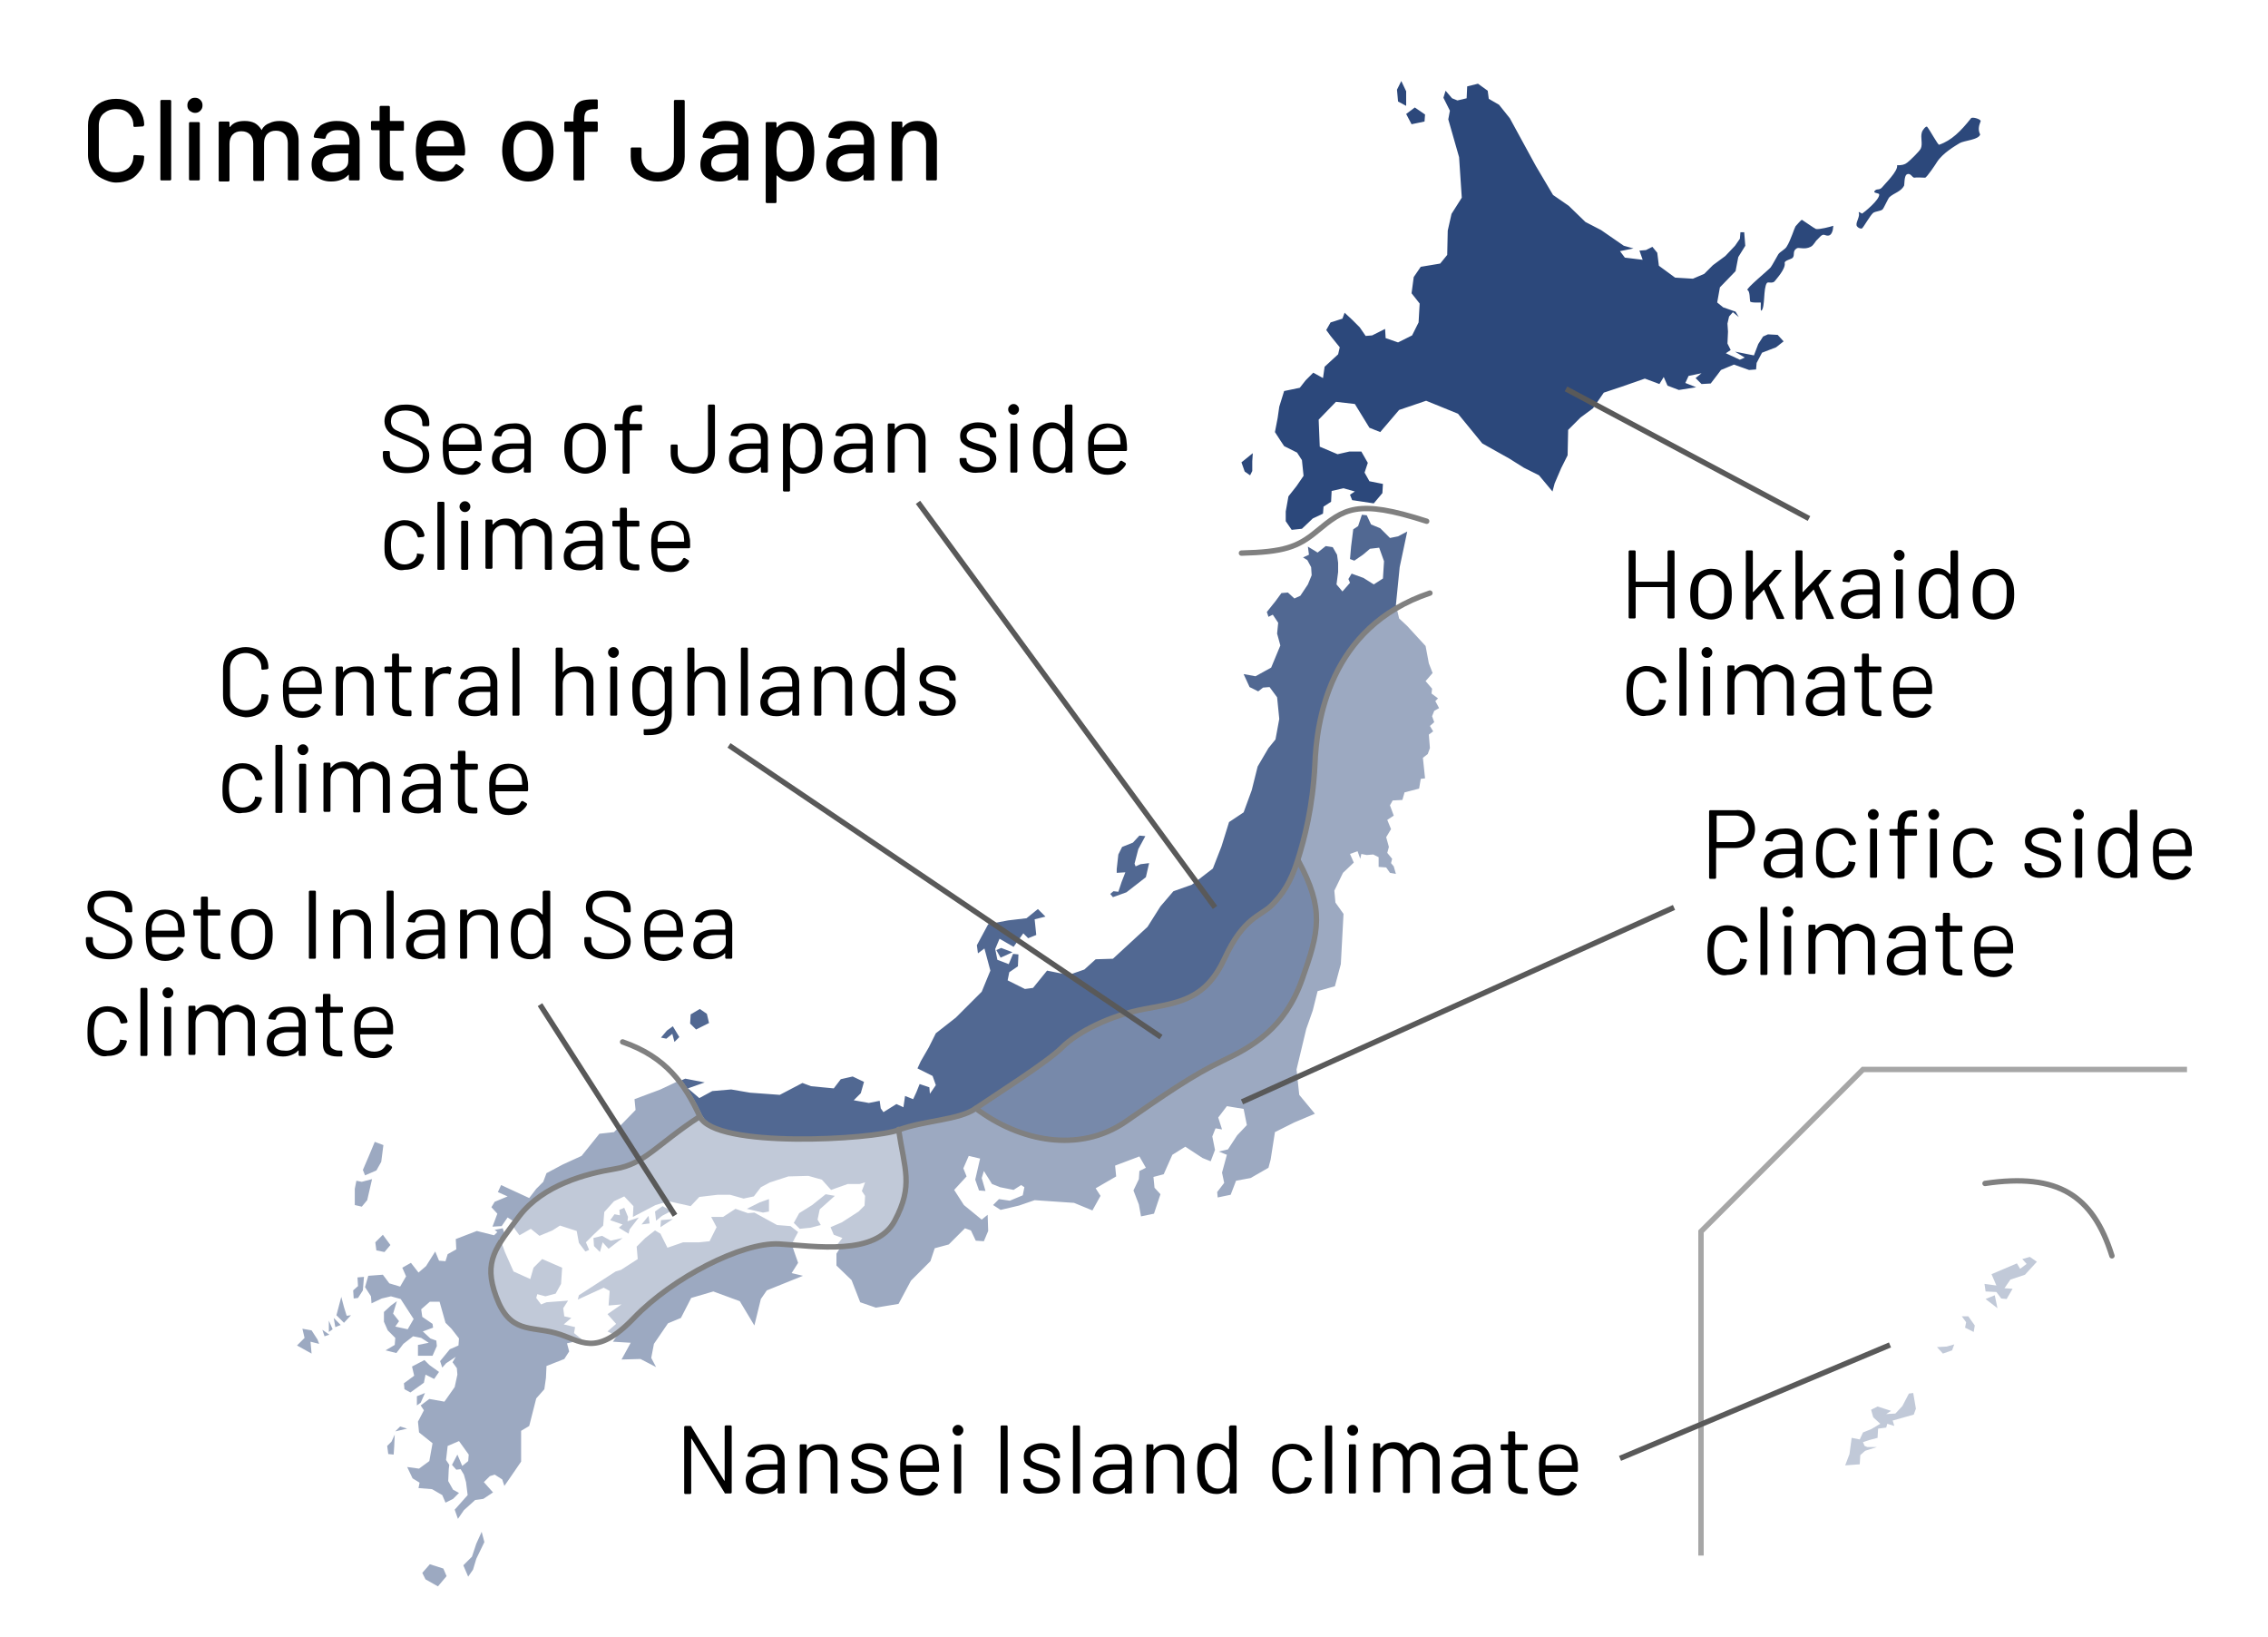 <svg enable-background="new 0 0 420 303" viewBox="0 0 420 303" xmlns="http://www.w3.org/2000/svg"><path d="m0 0h420v303h-420z" fill="#fff"/><path d="m146.4 227 1.4 1.1-.6 1.1-.6 1.2c-.9-.1-1.7-.1-2.5-.2-6.8-.4-19.7 6.2-26.8 13.7-1.3 1.4-2.5 2.4-3.6 3.2l-1.2-.6 1.6-1.4-1.6-1.8 2.6-1.8-2.4.2.2-2.7-1.1-.6-4.8 2.2.2-.8 6.8-4.4 1-.3 3.1-2-.2-2.3 1.6-1.6 1.8-1.4 1 .6 1.3 2.6 2.9-1h3l1.9-.2 1.3-2.6-1-1.9h2.2l2.3-1.5 2.3.8 1.2-.1 4.2 2.3zm-36.5 2.2.1 1.5 1.1 1.1.5-1.8 1.1 1.2 2.6-2-2.2.5-1.6-.9zm3.1-3.3 2.3.8-.7.6 1.8 1.1.2-.8 1.7-2.2-2.1.7.1-.8-.7-1.7-.9.4.1 1-1-.2zm7.1-.8-1.3 1.6 1.5-.2zm-13.6 20.6-2.1-.5 1.4-1.2-1.3-.3-.2-1.5.9-1.4-2.7.2-1.3.1-1 .4-.9-1.2.2-.7 1.5.4 1.9-.5 1-1.8.2-3-3.7-1.6-1.6 1.6-.6 2.1-3.1-1.4-1.6-3.6-.6-1.7c-1.8 2.9-2.3 5.5-.7 10 2.5 6.8 6.3 5.4 11 6.7 1.5.4 2.8 1 4 1.4l.7-.1-1.6-1.3zm45.3-21.8 2.8-2.5-1.7-.3-2.5 2-2.4 1.5-1 1.8 1.1 1.1 2-.2 1.9-.5-.6-1zm-30.5.4.2 1.7 1.1-.9 1.7-.9-1.6-.9zm8.3-17.6c-8 5.2-10.2 8.8-15.7 9.7-5.5.8-13.3 3-17.7 8.7-.4.5-.8 1-1.1 1.5l.2.9.9 1.2 2.1-1.2 1.6 1.3 2.4-1 1.4-.9 3.1 1 .4 2.2 1.2 1.6.7-.3-.6-1.4 1.4-1.4 1.8-1.7.2-2.5 1.8-2 1.9-.9 1.7 1.8-.1 2 4.2-2.2 2.4-.7 4.1.9 1.6-1.7 3.4-.4h2.3l2.5.7 1.9-.4 1.3-1.7 1.7-.9 3.4-1.1 3.7-.1 2.5.7 1.7 1.9 3.1-1.1h2.2l1-.3-.6 1.6.6.9-.1 1.8-1.1 1.1-3.1 2-2.1.9.6 1.4 1.6.6-1.1 1.4.4.4c4.4-.2 8.5-1.2 10.4-4.8 3.5-6.5 1.8-9.5.7-16.9-4.8 1.7-34 3.4-36.8-2.6zm12.8 17.6v-2.3l-1.7.6-2.4 1.2 3 .7zm-20.1 2.9 2.3-1.5-2.2.2z" fill="#c1c9d8"/><path d="m240.4 159.2c4.8 9.1 3.8 13.1.7 22.1s-9.2 12.3-14.7 15-11.1 6.6-18 11.3c-8.5 5.8-19.5 3.7-27.7-2.5 3.2-2.2 13.2-8.5 16-11.3s8.8-5.9 15.3-7.1 11.3-1.8 14.8-9.4 6.7-7.8 8.7-9.8 3.6-4.2 4.9-8.3z" fill="#7789aa"/><path d="m59.7 246.2 1.3.9-.9.3zm-.9 1.8-1.1-1.7-1.7-.3.4 1.7-1.4 1.4 2.7 1.5-.2-2.2 1.6.4zm2.1-1.4.7-.5-.7-1.6zm1.2-.9 1-.4-1.3-1.3zm29.1-18.6 1.7-.1 1.1-1.6 1.1.7.3 1.2-.2-.9c.4-.5.7-1 1.1-1.5 4.3-5.8 12.2-7.9 17.7-8.7s7.7-4.5 15.7-9.7c-1.1-2.4-2.3-4.5-3.8-6.5l-3.6 1.7-4.8 1.8.2 2-4 4.1-2.7.3-3.3 4.1-3.5 1.6-3 1.6-.6 1.6-1.3 1.3-1.3 1.7-5.2-2.4-.6 1.3 1.8.8-2.4 1-.6 1 1.1 1.2zm-21.5-10.4.9-1.6.4-3.1-1.6-.6-1 2.4-1.2 2.8.4 1zm-6 25.3-.5-1.9-.9 3.4 1.4 1.4 1.3-1.4-.8.1zm5.8-12 .2 1.5 1.5.3 1.1-1.3-1.4-1.9zm-1.5-7.8.9-3.9-1.9.5-1-.2-.3 1.5v3l1.3.3zm197.2-89.6.4-1 .9-.5-.7-1.3.5-.5-1.2-.9.1-.9-1.2-1.4 1.3-1.5-.7-1.8-.6-3.2-3.4-3.7-1.5-1.4-.5-2.1c-13.1 7.7-14.8 22.1-15.1 29-.3 7.8-1.8 13.7-3.2 17.7 4.8 9.1 3.8 13.1.7 22.1s-9.2 12.3-14.7 15-11.1 6.6-18 11.3c-8.5 5.8-19.5 3.7-27.7-2.5-3.2 2.2-9.5 2.2-14.3 4 1.2 7.3 2.8 10.3-.7 16.9-1.9 3.5-6 4.6-10.4 4.8l.4.3-.7 1.1v2.2l2.8 2.7 1.6 4.1 2.9 1 4.2-.7 2.3-4.3 3.6-3.6.8-2.4 2.6-.7 3-3 1.1.4.9 1.9 1.5.1.8-1.9-.1-3-1.1.9-3.3-2.7-1.8-2.8 2.3-2.5-.6-1.5 1-2.3 2.1.5-.9 3.9.7 2 1.2.1-.7-2.4.4-1.3 1.5 2.4 1.5.6 2.5.5 1.4-.9.6.4-.3 1.5-2.4 1-2-.3-1.1 1.1 1.4.9 3.4-.8 2.9-1 7.3.5 3.4 1.4 1.5-2.7-.9-1.4 3.8-2.2-.2-2 4.5-1.7 1.2 2.1-1.2.6-.1 1.5-1 2.1 1 2.6.4 2.2 2.4-.5 1.2-3.6-1.1-1.2-.2-2 1.9-.5 1.6-3.6 2.4-1.5 3.2 2.1 1.5.6.8-2.1-.5-2.5.6-1.5 1.2.2-.7-2.2 1.6-2.1 3.1.5.6 3-1.8 1.9-1.7 2.6-1.7.4 1.5.6-.9 3.3.4 1.9-1.3 1.7.1 1 2.4-.5 1-2.6 2.7-.5 3.3-1.9.4-1.5.8-5.1 3.6-1.8 3.8-1.6-2.9-3.5-.5-4.7 1.8-7.5 1.2-3.4.9-3.6 3.2-.9 1.1-4.1.5-9.3-1.5-2.1-.2-2.2 1.6-3.3 2-1.9-.7-1.6 1.4-.5.5 1.4.2-.9 1 .2 1.2-.1 1 .5v1.8l1.4.1.7 1 1.1.2-.4-1.4-.5-.6.2-.8-.9-1.1.3-1.1-.5-1.8.9-1.5-.7-1.7 1.2-.8-.7-1.9.5-.9 1.8-.1.4-1.4 2.7-.7.3-1.8.8-.1-.4-3.8.9-.7.4-1.1-.2-2.5.8-.6-.6-1 .8-.7zm-177 153.2-.8 2.4-1.6 1.6.9 2.1.9-1.3.6-2 1.5-3.1-.5-1.9zm-8.6 3.8-1.4 1.6.6 1.2 2.3 1.3 1.6-1.9-.6-1.4zm23.3-42.8c-4.7-1.3-8.5 0-11-6.7-1.7-4.5-1.1-7.1.7-10l.6 1.7-.8-2.4 1.1-.8-.4-1.2-1.5.3.5.4-.6.6-3.2-.8-3.9 1.5.1 1.9-1.6.9-.4 1.3-1.2-.1-.7-1.7-1.7 2.7-1.4 1.2-1.4-1.8-1.6.9.7 1.6-1.1 1.9-2-.6-1.2-1.6-2.7.2-.6 2.1 1.1 1.7.1 1.3 1.9-.9 1.7-.4 1.8.5 2.4 3.7-1.1 1.9-2.3-.5.7-1-1.1-1.4.7-2.3-1.1.8-1.3 1.2v1.8l.7 1.6 1.4 1.4-.1 1.3-1.7 1 2 .5 1.3-1.7 1.8-1.4 1.5.3 1.4.9-2 .4v2h2.7l.8-1.8-.1-1-1.1-.4-1.4-1.3 1.9-.7-.1-.7-1.9-1.3-.2-1.4 1.6-1.4h1.8l1.1 3.9 1.1 1.1 1.4 1.8-.1 1.3-1.6.7-1.8 2.2.4 1.2.7-.8 1.8-1.2-.6 1 .8 1.1.1 1.2-.5 2.3-1.9 2.7-2.8-.5-1.6 1.2.6.9-1.1 2.1.2 2 2.5 2-.6 3.3-1.9 1.4-2.2-.3 1 2.1 1.3.8-.2 1 2.5.2 1.9 1.1.6 1.4 1.4-.7 1.1-1.1-1.1-.6-.9-1.6.1-2.2.1-.8-.6-.9.3-2.6 2.1-.9 1.8 2.5-.1 1.2-1.1.9-.9-2.1-1 1.9.8.9.8-.1.6 1 .4 1.4.3 2.4-2.4 2.7.6 1.7 1.1-1.6 2.1-1.9 1.5-.2 1.8-1.2-1.7-1.9 1.1-1.1.9-.3 1.4.9.4 1.2.7-1 2.4-3.5v-5.7l1.5-.9 1.3-5.1 1.5-1.7.3-2.1.1-2.2 3.3-1.3.9-1.4-.4-1.5 1.8-.4c-1.1-.5-2.4-1.1-3.9-1.5zm44.9-13-.7-2-.4-1.2.6-1.3-.6 1.2c-.9-.1-1.7-.1-2.5-.2-6.8-.4-19.7 6.2-26.8 13.7-1.3 1.4-2.5 2.4-3.6 3.2l-1.2-.6 1.6.8-.7 1 3.3.2-1.7 3.1 3.5-.1 2.9 1.5-.9-1.7.5-2.6 2.6-3.8 2.4-1 1.9-3.7 4.1-1.2 4.9 1.8 2.7 4.5 1.2-4.9 1.1-1.6 6.7-2.7-2.1-.5zm-81.5 4.3-.9.8.1 1.5.8-.1.9-1.4.2-2.5-1.2.1zm10.9 22.1.7-.5.8-1.8-1.5.6zm-4 4.8 2.2-.5-1.3-.4zm-1.5 2.7.2 1.5 1 .1.1-1.5.1-2.2-.6 1.3zm3.2-10.5 1.1.6 2.5-1.8.3-1.5 1.6.8.9-1.3-1.8-1.3-.9-.9-2.3 1.2.4 1.7-1.9 1.4z" fill="#9ca9c1"/><path d="m258.7 16.6.8-1.6.9 1.9v2.7l-1.5-.8zm2.7 6.4 2.4-.5.1-1.3-1.9-1.3-1.6 1.2zm-31.5 62.6.6 1.7 1 .7.4-.8v-1.8l.1-1.5zm135.1-63.7c-1.9 2.4-3.6 4.1-5.9 4.9-.2.1-1.7-2.7-2.2-3.3-.2-.3-.9.6-1 1-.3 1 .2 2.1-.2 3-.3.6-2.1 2.3-2.5 2.6-.5.4-1 .5-1.9.5.3 1-2.4 3.6-2.6 3.9-.7.9-1 .3-1.5.8s.8.4.8.7c.1 1-2.9 3.4-3.1 3.5 0 .2-.7-.4-.7-.2.3.8-.5 1.7-.4 2.4.1.4.7.7 1 .6.3-.2 1.5-2.4 2.1-2.9.5-.3 1.3-.3 1.7-.6.3-.3 1-2 1.3-2.3.9-.8 2.1-1 2.7-2.1.1-.2 0-1.8.5-2.1.7-.4 1 .6 1.4.6.3-.1 1.7 0 2 0s2.1-2.7 2.2-2.9c1.1-1.7 3.4-3 4.2-3.5.9-.5 3.5-.6 3.8-1.6-.4-.8-.3-1.5.1-2.5-.1-.4-1.6-.8-1.8-.5zm-38.8 35.6c.7-.6.3-4.1 1-5.1.2-.3 1.1.2 1.5-.4.2-.3 2-2.2 1.8-3.3-.1-.5 1.3-.7 1.5-1 .4-.5-.1-1.2.7-1.7.4-.3 1.4.3 2.6-.3.6-.3.9-1.1 1.2-1.3.5-.5.9-1.1 1.4-.9 1 .4 1.3-.2 1.5-.9 0-.1.1-.6.1-.8-.6.2-2.5.7-3.2.6-.3-.1-2.4-1.6-2.6-1.7-.2 0-.9.9-1.2 1.2-.2.3-.9 2.6-1.6 3.7-.3.6-1.3 1-1.6 1.5s-1.1 2-1.4 2.4-4.7 4-4.3 4.2c.5.2.4 1.8.5 2.1s1.9.2 1.9.2c.2-.1-.1 1.7.2 1.5zm-18.9 13.6.8-1.3.7 1.6 2.1.8 3.2-.5-2-.8.6-1.3 2.4-.5-1.1.9 1.1 1.1 1.7-.1 1.3-1.7.6-.8 2.4-1 2.8 1 1.3-.1.1-1.2 1-1.9 2.6-1 1.4-1.1-1.1-1.2-1.8-.1-.9.4-.9 1.4-.8 2.1-3.5-.7 1.8 1.1-.9.4-2.6-1.2.9-.6-.6-1.2.1-2.2-.1-1.5.3-1.3.7-.8 1.1.9-.6-1-2.3-.8-1.1-.9.5-2.8 2.9-3 .5-2.6 1.3-2.1-.2-2.5h-.7l-.1 1.2-.9 1.3-1.8 1.9-2.3 1.7-1.6 1.6-2.1.9-3.3-.2-3-2.2-.3-2.4-.9-1.1-1.2.6-1.2.1.6 1.7-3.3-.4-.9-1.2 2.5-.5-1.8-.5-4.2-2.9-2.9-1.5-3.1-3-2.9-2-3.2-5.4-4.8-8.8-2-2.5-1.9-1.1-.2-1.5-1.8-1.3-2 .5-.1 2.2-1.7.4-1-.4-1.2-1.4-.4 1.3 1.2 2.4-.3 1.6 2 7 .5 7.5-1.9 3-.7 3.1-.1 4.5-1.3 1.6-3.6.6-1.3 1.9-.4 3 1.5 1.9-.2 3.5-1.2 2.4-2.6 1.3-2.3-.8-.1-1.7-2.4 1.2-1.2.1-1.1-1.6-1.4-1.4-1.4-1.3-.4 1.1-2.2.7-.8 1.4.8 1.1 1.7 2.1-.3 1.3-2.5 2.3-.3 2.1-1.8-1-1.4 1.4-1.1 1.4-2.9.6-.9 2.9-.3 2.1-.5 2.6 1.1 1.7.6.9 2.4 1.2.9 1.4.3 2.9-1.3 1.9-1.5 1.9-.5 2.8v1.8l1.1 1.6 1.9-.2 2-1.9 1.9-.9.1-1.3 1.4-.9.1-2 2.2-.5 2.1.6-.9.6.4 1 4 .6 1.6-1.9.1-1.7-2.5-.5-.9-1.6.6-1.8-1.2-2.1h-2.2l-2.2.5-3.3-1.4-.2-5 3.2-3.3 3.5.4 2.7 4.4 2 .8 3.5-4.1 5-1.7 5.9 2.4 4.5 5.5 5 2.8 2.7 1.7 2.8 1.4 2.5 3 .4-1.5 1.2-2.8 1.2-2.4.1-4.7 2.3-2.3 2.3-1.7 2-2.9 3.3-1.1 4.3-1.5z" fill="#2c487b"/><path d="m207.8 156.8 2-.8 1.2-1.3 1.1.1-1.3 2.4-.7 2.7.2.5.9-.4 1.6-.2-.6 2.6-3.6 2.8-2.5.9-.5-.6.6-.5.9.1.6-1.8.7-1.8-1.6.1v-.7l.3-2.7zm50.8-44.3-.1-.5.7-7 1.4-6.6-1.7.9-1.5.3-1.8-1.8-1.7-.7-.8-1.7-.9-.1-.7 2.1-.9.6-.4 3.2-.2 2.3.8.3 1.6-1.1 1.3-1.1 1.7-.2.9 2.5-.2 3.2-1.7 1.1-1.9-1.2-2.2-.8-.6 1 .3.7-1.4 1.6-1.1-1.3.3-2.3v-1.7l-.2-1.5-.8-1.4-1.3-.2-1.5 1.2-1.8-1.1.2 1.5-1.1.5.8.5.7 1.3.1 1.5-.7 1.7-1.4 2.1-1.1.5-1.2-1.1-1.2.1-1.1 1.5-1.6 2 .3.9.8-.4 1 1.5-.2 2 .6 2.2-1.7 4.1-2.9 1.6-2.2-.4 1.1 2.4 1.6.8.9-.7 1.2-.1 1.4 1.9.4 4-.7 3.8-1.3 1.6-2 3.4-1.1 4.4-1.5 4.1-2.7 1.8-1.4 4.5-1.6 4.1-3.9 3-3.4 1.2-2.4 2.8-2.4 3.8-6.4 5.9-3.2.1-2.1 1.9-2.9 1-4-.8-2.6 3.2-1.5.2-3.2-1.6.3-1.5 1.6-1.1.1-2.2-1-.1-.8 1.9-2.1-.8-.4-2 .8-1.9 2.6 1.5 1.8-2.5.9.9 1.5-.6-.3-2.9 2-.5-1.4-1.4-2.1 1.7-3.4.4-3.7.7-2.1 3.9.2 1.5 1.2-.9 1.1 4.1-1.6 3.9-4.8 4.8-3.7 2.9-1.3 2.6-1.5 2.6-.6 1.3 2.8 1.4.6 1.7-1.1 1.6-.1-1.2-1.8-.6-.6 1.5-.6 1.3-1.5-.6-.3 2.1-1.3-.6-2.4 1.5-.5-.7-.2-1.4-2 .4-2.8-.5 1.3-1.3.6-2.1-2.1-1-2.2.5-1.3 1.7-4.2-.4-1.6-.6-4.2 2.2-5.5-.4-3.5-.6-3.5.3-2.4 1.3-2.1-1.8 3.1-1.1-3.6-.7-.7.3c1.5 2 2.7 4.2 3.8 6.5 2.8 6 32 4.3 36.8 2.5s11.2-1.8 14.3-4c3.2-2.2 13.2-8.5 16-11.3s8.8-5.9 15.3-7.1 11.3-1.8 14.8-9.4 6.7-7.8 8.7-9.8 3.5-4.2 4.8-8.3 2.8-9.9 3.2-17.7c0-6.7 1.7-21.2 14.7-28.9zm-74.1 63.4.8 1.4 2.2-1-2.1-.8zm-59.9 14.1-1.1.8-1.1 1.3 1 .2 1.1-.9.4 1.5.9-.9zm3.3-2.2-.1 1.7 1.1 1.1 2.4-1.2-.4-1.7-1.3-.9z" fill="#516892"/><path d="m15 15h160v21h-160z" fill="none"/><path d="m18.8 33c-.8-.4-1.4-1-1.8-1.7s-.7-1.6-.7-2.6v-5.5c0-1 .2-1.8.7-2.6s1-1.3 1.8-1.7 1.7-.6 2.7-.6 1.9.2 2.7.6 1.4.9 1.8 1.7c.4.7.7 1.5.7 2.5 0 .1 0 .1-.1.2 0 0-.1.1-.1.1l-1.6.1c-.1 0-.2-.1-.2-.2v-.1c0-.9-.3-1.6-.9-2.2s-1.3-.8-2.3-.8-1.7.3-2.3.8-.9 1.3-.9 2.2v5.7c0 .9.3 1.6.9 2.2s1.3.8 2.3.8 1.7-.3 2.3-.8c.6-.6.9-1.3.9-2.2 0-.1.1-.2.2-.2l1.6.1c.1 0 .2.1.2.2 0 .9-.2 1.8-.7 2.5s-1 1.3-1.8 1.7-1.7.6-2.7.6-1.9-.4-2.7-.8z"/><path d="m29.7 33.2v-14.5c0-.1.1-.2.2-.2h1.6c.1 0 .2.1.2.2v14.5c0 .1-.1.2-.2.2h-1.6c-.2 0-.2-.1-.2-.2z"/><path d="m35.1 20.5c-.3-.3-.4-.6-.4-1s.1-.7.4-1 .6-.4 1-.4.7.1 1 .4.4.6.4 1-.1.7-.4 1-.6.4-1 .4-.7-.2-1-.4zm-.1 12.7v-10.4c0-.1.1-.2.2-.2h1.6c.1 0 .2.1.2.2v10.4c0 .1-.1.2-.2.2h-1.6c-.1 0-.2-.1-.2-.2z"/><path d="m54.4 23.4c.6.6.9 1.5.9 2.7v7.1c0 .1-.1.2-.2.2h-1.6c-.1 0-.2-.1-.2-.2v-6.7c0-.7-.2-1.3-.6-1.7s-.9-.6-1.6-.6-1.2.2-1.6.6-.6 1-.6 1.7v6.8c0 .1-.1.2-.2.2h-1.6c-.1 0-.2-.1-.2-.2v-6.7c0-.7-.2-1.3-.6-1.7s-.9-.6-1.6-.6-1.2.2-1.6.6-.6 1-.6 1.7v6.8c0 .1-.1.2-.2.2h-1.6c-.1 0-.2-.1-.2-.2v-10.7c0-.1.1-.2.2-.2h1.6c.1 0 .2.1.2.2v.7.1h.1c.6-.8 1.5-1.1 2.7-1.1.7 0 1.3.1 1.9.4.5.3.9.7 1.2 1.2 0 .1.1.1.1 0 .3-.6.8-1 1.4-1.2.6-.3 1.2-.4 1.9-.4 1.1 0 2 .3 2.6 1z"/><path d="m64.6 22.8c.6.3 1.1.7 1.5 1.3.3.5.5 1.2.5 1.9v7.2c0 .1-.1.2-.2.2h-1.6c-.1 0-.2-.1-.2-.2v-.8c0-.1 0-.1-.1 0-.4.4-.8.7-1.4.9-.5.2-1.1.3-1.8.3-1.1 0-1.9-.3-2.6-.8s-1-1.3-1-2.4.4-2 1.2-2.6 1.9-1 3.3-1h2.4c.1 0 .1 0 .1-.1v-.6c0-.6-.2-1.1-.5-1.5s-.9-.5-1.7-.5c-.6 0-1.1.1-1.5.4-.4.2-.6.6-.7 1 0 .1-.1.2-.3.2l-1.7-.2c-.1 0-.2-.1-.2-.2.1-.8.6-1.5 1.3-2.1.8-.5 1.8-.8 2.9-.8.9 0 1.7.1 2.3.4zm-.9 8.5c.6-.4.8-.9.8-1.5v-1.3c0-.1 0-.1-.1-.1h-2c-.8 0-1.5.2-2 .5s-.7.8-.7 1.4c0 .5.2.9.6 1.2s.9.4 1.5.4c.7 0 1.4-.2 1.9-.6z"/><path d="m74.6 24.2h-2.3c-.1 0-.1 0-.1.1v5.7c0 .6.1 1 .4 1.3s.7.4 1.3.4h.6c.1 0 .2.1.2.2v1.3c0 .1-.1.2-.2.2-.5 0-.8 0-1 0-1.1 0-1.9-.2-2.4-.6s-.8-1.1-.8-2.2v-6.4c0-.1 0-.1-.1-.1h-1.3c-.1 0-.2-.1-.2-.2v-1.3c0-.1.1-.2.2-.2h1.3c.1 0 .1 0 .1-.1v-2.5c0-.1.1-.2.2-.2h1.5c.1 0 .2.1.2.2v2.5c0 .1 0 .1.1.1h2.3c.1 0 .2.1.2.2v1.4c0 .2-.1.2-.2.2z"/><path d="m86.1 28.6c0 .1-.1.2-.2.2h-6.8c-.1 0-.1 0-.1.1 0 .5 0 .9.1 1.1.2.6.5 1 1 1.3s1.1.5 1.8.5c1.1 0 1.9-.4 2.4-1.3.1-.1.2-.2.3-.1l1.2.8c.1.1.1.2.1.3-.4.6-1 1.1-1.7 1.5s-1.6.6-2.5.6c-1 0-1.9-.2-2.6-.7s-1.2-1.1-1.6-1.9c-.3-.8-.5-1.9-.5-3.1 0-1 .1-1.8.2-2.4.3-1 .8-1.8 1.5-2.3.8-.6 1.7-.9 2.8-.9 1.4 0 2.5.4 3.2 1.1s1.1 1.8 1.3 3.2c.1.6.2 1.3.1 2zm-6.1-4c-.4.3-.7.7-.8 1.2-.1.3-.2.7-.2 1.2 0 .1 0 .1.1.1h4.9c.1 0 .1 0 .1-.1 0-.5-.1-.8-.1-1-.1-.6-.4-1-.8-1.3s-.9-.5-1.6-.5-1.2.1-1.6.4z"/><path d="m95.1 32.8c-.8-.5-1.3-1.3-1.6-2.2-.3-.8-.5-1.7-.5-2.6 0-1 .1-1.9.4-2.6.3-.9.9-1.7 1.6-2.2.8-.5 1.7-.8 2.8-.8 1 0 1.9.3 2.7.8s1.3 1.3 1.6 2.2c.3.7.4 1.6.4 2.6s-.1 1.9-.4 2.6c-.3 1-.9 1.7-1.6 2.2s-1.7.8-2.7.8-1.9-.3-2.7-.8zm4.2-1.5c.4-.3.7-.8.9-1.4.2-.5.2-1.2.2-2s-.1-1.5-.2-2c-.2-.6-.5-1-.9-1.4-.4-.3-.9-.5-1.6-.5-.6 0-1.1.2-1.5.5s-.7.8-.9 1.4c-.2.5-.2 1.2-.2 2s.1 1.5.2 2c.2.6.5 1 .9 1.4.4.3 1 .5 1.6.5s1.1-.1 1.5-.5z"/><path d="m108.6 20.6c-.3.3-.4.8-.4 1.5v.3c0 .1 0 .1.1.1h2.2c.1 0 .2.1.2.2v1.5c0 .1-.1.2-.2.2h-2.2c-.1 0-.1 0-.1.1v8.7c0 .1-.1.2-.2.2h-1.6c-.1 0-.2-.1-.2-.2v-8.7c0-.1 0-.1-.1-.1h-1.4c-.1 0-.2-.1-.2-.2v-1.5c0-.1.1-.2.2-.2h1.4c.1 0 .1 0 .1-.1v-.4c0-.9.1-1.7.3-2.2s.6-.9 1.1-1.1 1.3-.3 2.2-.3h.7c.1 0 .2.1.2.2v1.4c0 .1-.1.2-.2.2h-.5c-.7 0-1.2.2-1.4.4z"/><path d="m119.2 33c-.8-.4-1.4-.9-1.8-1.6s-.6-1.5-.6-2.4v-1.5c0-.1.1-.2.2-.2h1.6c.1 0 .2.1.2.2v1.5c0 .9.3 1.5.8 2.1.5.5 1.3.8 2.2.8s1.6-.3 2.2-.8.8-1.2.8-2.1v-10.3c0-.1.1-.2.2-.2h1.6c.1 0 .2.1.2.2v10.3c0 .9-.2 1.7-.6 2.4s-1 1.2-1.8 1.6-1.6.6-2.6.6-1.9-.2-2.6-.6z"/><path d="m136.6 22.8c.6.3 1.1.7 1.5 1.3.3.5.5 1.2.5 1.9v7.2c0 .1-.1.2-.2.2h-1.6c-.1 0-.2-.1-.2-.2v-.8c0-.1 0-.1-.1 0-.4.4-.8.7-1.4.9-.5.2-1.1.3-1.8.3-1.1 0-1.9-.3-2.6-.8s-1-1.3-1-2.4.4-2 1.2-2.6 1.9-1 3.3-1h2.4c.1 0 .1 0 .1-.1v-.6c0-.6-.2-1.1-.5-1.5s-.9-.5-1.7-.5c-.6 0-1.1.1-1.5.4-.4.2-.6.6-.7 1 0 .1-.1.2-.3.2l-1.7-.2c-.1 0-.2-.1-.2-.2.1-.8.6-1.5 1.3-2.1.8-.5 1.8-.8 2.9-.8.9 0 1.6.1 2.3.4zm-.9 8.5c.6-.4.8-.9.8-1.5v-1.3c0-.1 0-.1-.1-.1h-2c-.8 0-1.5.2-2 .5s-.7.8-.7 1.4c0 .5.2.9.6 1.2s.9.4 1.5.4c.7 0 1.3-.2 1.9-.6z"/><path d="m150.8 28c0 1-.1 1.9-.3 2.6-.3 1-.8 1.7-1.5 2.2s-1.6.8-2.6.8c-.5 0-.9-.1-1.4-.3-.4-.2-.8-.5-1.1-.8h-.1v.1 4.8c0 .1-.1.2-.2.2h-1.6c-.1 0-.2-.1-.2-.2v-14.6c0-.1.1-.2.2-.2h1.6c.1 0 .2.1.2.2v.7.1s0 0 .1 0c.3-.4.7-.6 1.1-.8s.9-.3 1.4-.3c1 0 1.9.3 2.6.8s1.2 1.2 1.5 2.1c.1.7.3 1.6.3 2.6zm-2.1 0c0-1.1-.2-2-.5-2.7-.4-.8-1.1-1.2-2-1.2-.8 0-1.5.4-1.9 1.2-.3.6-.5 1.5-.5 2.7s.2 2.1.6 2.7c.4.7 1 1.1 1.8 1.1.9 0 1.5-.3 1.9-1s.6-1.6.6-2.8z"/><path d="m159.9 22.8c.6.3 1.1.7 1.5 1.3.3.5.5 1.2.5 1.9v7.2c0 .1-.1.2-.2.2h-1.6c-.1 0-.2-.1-.2-.2v-.8c0-.1 0-.1-.1 0-.4.4-.8.7-1.4.9-.5.2-1.1.3-1.8.3-1.1 0-1.9-.3-2.6-.8s-1-1.3-1-2.4.4-2 1.2-2.6 1.9-1 3.3-1h2.4c.1 0 .1 0 .1-.1v-.6c0-.6-.2-1.1-.5-1.5s-.9-.5-1.7-.5c-.6 0-1.1.1-1.5.4-.4.2-.6.6-.7 1 0 .1-.1.2-.3.2l-1.7-.2c-.1 0-.2-.1-.2-.2.1-.8.6-1.5 1.3-2.1.8-.5 1.8-.8 2.9-.8.9 0 1.7.1 2.3.4zm-.8 8.5c.6-.4.8-.9.8-1.5v-1.3c0-.1 0-.1-.1-.1h-2c-.8 0-1.5.2-2 .5s-.7.8-.7 1.4c0 .5.2.9.6 1.2s.9.4 1.5.4 1.3-.2 1.9-.6z"/><path d="m172.5 23.4c.7.7 1 1.6 1 2.7v7.1c0 .1-.1.2-.2.2h-1.6c-.1 0-.2-.1-.2-.2v-6.6c0-.7-.2-1.3-.6-1.7s-1-.7-1.6-.7c-.7 0-1.2.2-1.6.7-.4.4-.6 1-.6 1.7v6.7c0 .1-.1.2-.2.2h-1.6c-.1 0-.2-.1-.2-.2v-10.6c0-.1.1-.2.2-.2h1.6c.1 0 .2.1.2.2v.8.1h.1c.6-.8 1.5-1.2 2.7-1.2 1 0 2 .3 2.6 1z"/><path d="m372.3 236.9-1.1 1.6 1.5.1-1.1 1.9-1-.1-.9-1.2-2-.1-.2-1.4 2.2.3-.9-2.1 4.7-2 .6 1 1.2-.9-.8-.9 1.4-.4 1.3.9-2.2 2.4zm-4.6 3.6 2.2 1.7-.5-2.4zm-4.4 3.2.8 1.1-.2 1 1.6.8.2-1.2-1.2-1.7zm-4.6 5.7 1.1 1.2 1.7-.6.4-1.1-1.4.4zm-5.2 8.6-1.2 2.3-1.3 1.4-1.7.1.9-.6-2.5-.8-1.2.6.4 1.4 1.3 1.2-1.7 1-1.5.6-.6 1.3-1.5-.3-.4 3-.8 2.1 2.7-.2.1-1.7.9-.8 2.2-.7h-1.8l-.5-.2-.3-.7 1.2-.4 1.5-.4.1-1.7 1.5-.2.2-.7 1.3.4-.3-1 3.9-1.1.4-1.1-.5-2.9z" fill="#c1c9d8"/><g fill="none"><path d="m405 198h-60l-30 30v60" stroke="#a6a6a6"/><g stroke="#808080" stroke-linecap="round" stroke-miterlimit="10"><path d="m229.9 102.4c7.8-.2 10.4-1.1 13.9-4 5.1-4.2 7.4-6.1 20.4-1.9"/><path d="m129.6 206.7c-8 5.2-10.2 8.8-15.7 9.7s-13.3 3-17.7 8.7c-4.3 5.8-6.8 8.3-4.3 15 2.5 6.8 6.3 5.4 11 6.7s7.3 4.7 14.5-2.8 20-14 26.8-13.7c6.8.4 18 2.3 21.5-4.3s1.8-9.5.7-16.9"/><path d="m180.7 205.2c8.2 6.2 19.2 8.3 27.7 2.5 6.9-4.8 12.5-8.7 18-11.3s11.5-6 14.7-15 4.2-13-.7-22.1"/><path d="m115.3 192.9c8.1 2.8 11.5 7.8 14.3 13.8s32 4.3 36.8 2.5 11.2-1.8 14.3-4c3.2-2.2 13.2-8.5 16-11.3s8.8-5.9 15.3-7.1 11.3-1.8 14.8-9.4 6.7-7.8 8.7-9.8 3.5-4.2 4.8-8.3 2.8-9.9 3.2-17.7c.3-7.8 2.5-25.5 21.3-31.8"/><path d="m367.6 219.1c13.5-2 20 2.2 23.5 13.4"/></g><path d="m300 99h75v36h-75z"/></g><path d="m309 101.9h.9c.1 0 .2.1.2.2v12.2c0 .1-.1.2-.2.2h-.9c-.1 0-.2-.1-.2-.2v-5.5s0-.1-.1-.1h-5.7s-.1 0-.1.1v5.5c0 .1-.1.2-.2.2h-.9c-.1 0-.2-.1-.2-.2v-12.2c0-.1.1-.2.2-.2h.9c.1 0 .2.1.2.2v5.5s0 .1.1.1h5.7s.1 0 .1-.1v-5.5c.1-.1.1-.2.2-.2z"/><path d="m314.6 114c-.6-.4-1.1-1.1-1.3-1.8-.2-.6-.3-1.3-.3-2.2s.1-1.7.3-2.2c.2-.8.7-1.4 1.3-1.8s1.4-.7 2.3-.7 1.6.2 2.2.7c.6.4 1 1 1.3 1.8.2.5.3 1.3.3 2.2 0 1-.1 1.7-.3 2.2-.2.8-.7 1.4-1.3 1.8s-1.4.7-2.2.7c-.9 0-1.7-.3-2.3-.7zm3.7-.9c.4-.3.7-.7.8-1.3.1-.4.2-1 .2-1.8s0-1.4-.1-1.8c-.1-.5-.4-1-.8-1.3s-.9-.5-1.5-.5-1.1.2-1.5.5-.7.7-.8 1.3c-.1.4-.1 1-.1 1.8s0 1.4.1 1.8c.1.5.4 1 .8 1.3s.9.5 1.5.5c.5-.1 1-.2 1.4-.5z"/><path d="m323.3 114.3v-12.2c0-.1.1-.2.2-.2h.9c.1 0 .2.1.2.2v7.4.1h.1l3.8-4c.1-.1.1-.1.2-.1h1.1c.1 0 .1 0 .1.1v.1l-2.3 2.6v.1l2.8 6v.1c0 .1-.1.1-.2.1h-1c-.1 0-.2 0-.2-.1l-2.3-5.3s-.1-.1-.1 0l-2 2.1v.1 3.1c0 .1-.1.2-.2.2h-.9c-.1-.2-.2-.3-.2-.4z"/><path d="m332.5 114.3v-12.2c0-.1.1-.2.2-.2h.9c.1 0 .2.1.2.2v7.4.1h.1l3.8-4c.1-.1.1-.1.2-.1h1.1c.1 0 .1 0 .1.1v.1l-2.3 2.6v.1l2.8 6v.1c0 .1-.1.1-.2.1h-1c-.1 0-.2 0-.2-.1l-2.3-5.3s-.1-.1-.1 0l-2 2.1v.1 3.1c0 .1-.1.2-.2.2h-.9c-.1-.2-.2-.3-.2-.4z"/><path d="m347.2 106.1c.6.6.9 1.3.9 2.2v6c0 .1-.1.2-.2.2h-.9c-.1 0-.2-.1-.2-.2v-.7s0 0 0-.1c0 0 0 0-.1 0-.3.4-.7.6-1.2.8s-1 .3-1.6.3c-.9 0-1.6-.2-2.1-.6s-.9-1.1-.9-2 .3-1.6 1-2.1 1.6-.8 2.7-.8h2.1s.1 0 .1-.1v-.7c0-.6-.2-1.1-.5-1.4s-.9-.5-1.6-.5c-.6 0-1 .1-1.4.3s-.6.5-.7.9c0 .1-.1.2-.2.2l-1-.1c-.1 0-.2-.1-.2-.1.1-.7.5-1.2 1.1-1.6s1.4-.6 2.3-.6c1.2-.1 2 .1 2.6.7zm-1.2 6.9c.5-.4.8-.8.8-1.4v-1.4s0-.1-.1-.1h-1.9c-.8 0-1.4.2-1.9.5s-.7.8-.7 1.3.2.9.5 1.2c.4.3.8.4 1.4.4.8.1 1.4-.1 1.9-.5z"/><path d="m351 103.5c-.2-.2-.3-.4-.3-.7s.1-.5.3-.7.4-.3.7-.3.5.1.7.3.3.4.3.7-.1.5-.3.7-.4.3-.7.3c-.2 0-.5-.1-.7-.3zm.1 10.8v-8.7c0-.1.1-.2.2-.2h.9c.1 0 .2.1.2.2v8.7c0 .1-.1.2-.2.2h-.9c-.2 0-.2-.1-.2-.2z"/><path d="m361.5 101.9h.9c.1 0 .2.1.2.2v12.2c0 .1-.1.2-.2.2h-.9c-.1 0-.2-.1-.2-.2v-.8s0 0-.1 0c-.3.3-.6.6-1 .8s-.8.3-1.3.3c-.8 0-1.5-.2-2.1-.6s-1-1-1.2-1.8c-.2-.5-.3-1.3-.3-2.3s.1-1.7.2-2.2c.2-.8.6-1.4 1.2-1.8s1.3-.7 2.1-.7c.5 0 .9.1 1.3.3s.7.5 1 .8h.1v-4.2c.1-.1.2-.2.3-.2zm-.3 9.4c0-.3.1-.8.1-1.3 0-.6 0-1-.1-1.4 0-.3-.1-.6-.3-.9-.1-.4-.4-.7-.7-1-.3-.2-.7-.4-1.2-.4s-.9.1-1.2.4c-.3.2-.6.6-.8 1-.1.3-.2.6-.3.9s-.1.8-.1 1.4 0 1 .1 1.3.1.6.3.9c.1.4.4.8.8 1 .4.3.8.4 1.3.4s.9-.1 1.2-.4.6-.6.7-1c.1-.3.2-.6.2-.9z"/><path d="m366.9 114c-.6-.4-1.1-1.1-1.3-1.8-.2-.6-.3-1.3-.3-2.2s.1-1.7.3-2.2c.2-.8.7-1.4 1.3-1.8s1.4-.7 2.3-.7 1.6.2 2.2.7c.6.4 1 1 1.3 1.8.2.5.3 1.3.3 2.2 0 1-.1 1.7-.3 2.2-.2.8-.7 1.4-1.3 1.8s-1.4.7-2.2.7c-1 0-1.7-.3-2.3-.7zm3.7-.9c.4-.3.7-.7.8-1.3.1-.4.2-1 .2-1.8s0-1.4-.1-1.8c-.1-.5-.4-1-.8-1.3s-.9-.5-1.5-.5-1.1.2-1.5.5-.7.7-.8 1.3c-.1.4-.1 1-.1 1.8s0 1.4.1 1.8c.1.5.4 1 .8 1.3s.9.5 1.5.5c.5-.1 1-.2 1.4-.5z"/><path d="m302.7 132c-.6-.5-1-1.1-1.3-1.8-.2-.5-.2-1.3-.2-2.2s.1-1.6.2-2.2c.2-.7.6-1.3 1.3-1.8.6-.4 1.4-.7 2.2-.7.9 0 1.6.2 2.3.7.6.4 1.1 1 1.3 1.7.1.2.1.4.1.5s-.1.1-.2.2l-.9.1c-.1 0-.1-.1-.2-.2l-.1-.3c-.1-.5-.4-.8-.8-1.2-.4-.3-.9-.5-1.5-.5s-1.1.2-1.5.5-.7.7-.8 1.3c-.1.5-.2 1.1-.2 1.8 0 .8.1 1.4.2 1.8.1.5.4 1 .8 1.3s.9.5 1.5.5 1.1-.2 1.5-.5.7-.7.8-1.2v-.1-.1c0-.1.1-.2.2-.1l.9.1c.1 0 .2.1.2.2l-.1.4c-.2.7-.6 1.3-1.2 1.7s-1.4.6-2.3.6c-.9.2-1.6-.1-2.2-.5z"/><path d="m311 132.3v-12.2c0-.1.1-.2.2-.2h.9c.1 0 .2.1.2.2v12.2c0 .1-.1.2-.2.2h-.9c-.2 0-.2-.1-.2-.2z"/><path d="m315.4 121.5c-.2-.2-.3-.4-.3-.7s.1-.5.3-.7.4-.3.7-.3.5.1.7.3.3.4.3.7-.1.5-.3.7-.4.3-.7.3-.5-.1-.7-.3zm0 10.8v-8.7c0-.1.1-.2.2-.2h.9c.1 0 .2.1.2.2v8.7c0 .1-.1.2-.2.2h-.9c-.1 0-.2-.1-.2-.2z"/><path d="m331.4 124.1c.5.5.8 1.3.8 2.2v6c0 .1-.1.2-.2.2h-.9c-.1 0-.2-.1-.2-.2v-5.8c0-.7-.2-1.2-.6-1.6s-.9-.6-1.5-.6-1.1.2-1.5.6-.6.9-.6 1.5v5.8c0 .1-.1.2-.2.2h-.9c-.1 0-.2-.1-.2-.2v-5.8c0-.7-.2-1.2-.6-1.6s-.9-.6-1.5-.6-1.1.2-1.5.6-.6.9-.6 1.5v5.8c0 .1-.1.2-.2.2h-.9c-.1 0-.2-.1-.2-.2v-8.7c0-.1.1-.2.2-.2h.9c.1 0 .2.1.2.2v.7h.1c.3-.3.6-.6 1-.8s.9-.3 1.4-.3c.6 0 1.2.1 1.6.4s.8.6 1 1.1c0 .1.1.1.1 0 .3-.5.6-.9 1.1-1.1s1-.4 1.6-.4c1 .3 1.7.6 2.3 1.1z"/><path d="m340.7 124.1c.6.6.9 1.3.9 2.2v6c0 .1-.1.2-.2.2h-.9c-.1 0-.2-.1-.2-.2v-.7s0 0 0-.1c0 0 0 0-.1 0-.3.4-.7.6-1.2.8s-1 .3-1.6.3c-.9 0-1.6-.2-2.1-.6s-.9-1.1-.9-2 .3-1.6 1-2.1 1.6-.8 2.7-.8h2.1s.1 0 .1-.1v-.7c0-.6-.2-1.1-.5-1.4-.3-.4-.9-.5-1.6-.5-.6 0-1 .1-1.4.3s-.6.5-.7.9c0 .1-.1.2-.2.2l-1-.1c-.1 0-.2-.1-.2-.1.1-.7.5-1.2 1.1-1.6s1.4-.6 2.3-.6c1.2-.1 2 .1 2.6.7zm-1.2 6.9c.5-.4.8-.8.8-1.4v-1.4s0-.1-.1-.1h-1.9c-.8 0-1.4.2-1.9.5s-.7.8-.7 1.3.2.9.5 1.2c.4.3.8.4 1.4.4.8.1 1.4-.1 1.9-.5z"/><path d="m348.2 124.5h-2s-.1 0-.1.1v5.3c0 .6.1 1 .4 1.2s.7.4 1.2.4h.5c.1 0 .2.1.2.2v.7c0 .1-.1.2-.2.2s-.4 0-.7 0c-.9 0-1.5-.2-2-.5-.4-.3-.7-.9-.7-1.8v-5.7s0-.1-.1-.1h-1.1c-.1 0-.2-.1-.2-.2v-.7c0-.1.1-.2.2-.2h1.1s.1 0 .1-.1v-2.1c0-.1.1-.2.2-.2h.9c.1 0 .2.1.2.2v2.1s0 .1.1.1h2c.1 0 .2.1.2.2v.7c0 .1 0 .2-.2.2z"/><path d="m357.8 127.7v.6c0 .1-.1.2-.2.2h-5.8s-.1 0-.1.1c0 .7.1 1.1.1 1.3.1.5.4 1 .8 1.3s1 .5 1.7.5c.5 0 .9-.1 1.3-.3s.7-.6.9-1c.1-.1.2-.1.3-.1l.7.4c.1.1.1.1.1.3-.3.6-.8 1-1.3 1.4-.6.3-1.3.5-2.1.5-.9 0-1.6-.2-2.1-.6s-1-.9-1.2-1.7c-.2-.6-.3-1.4-.3-2.5 0-.5 0-.9 0-1.2s.1-.6.1-.9c.2-.8.6-1.4 1.2-1.9s1.4-.7 2.2-.7c1.1 0 1.9.3 2.5.8.6.6 1 1.3 1.1 2.3.1.3.1.7.1 1.2zm-5.1-2.9c-.4.3-.6.7-.8 1.2-.1.3-.1.7-.1 1.2 0 0 0 .1.1.1h4.7s.1 0 .1-.1c0-.5-.1-.9-.1-1.2-.1-.5-.4-1-.8-1.3s-.9-.5-1.5-.5c-.7.2-1.2.3-1.6.6z"/><path d="m70 72h140v36h-140z" fill="none"/><path d="m72.1 86.7c-.8-.6-1.2-1.4-1.2-2.4v-.6c0-.1.1-.2.2-.2h.9c.1 0 .2.1.2.2v.5c0 .7.3 1.3.9 1.7s1.4.6 2.4.6c.9 0 1.6-.2 2.1-.6s.7-.9.7-1.6c0-.4-.1-.8-.3-1.1s-.6-.6-1-.8c-.5-.3-1.1-.6-2-.9-.9-.4-1.6-.7-2.1-.9s-.9-.6-1.2-1-.5-1-.5-1.6c0-1 .4-1.8 1.1-2.3.7-.6 1.7-.8 2.9-.8 1.3 0 2.4.3 3.1.9.8.6 1.2 1.5 1.2 2.5v.4c0 .1-.1.2-.2.2h-.9c-.1 0-.2-.1-.2-.2v-.3c0-.7-.3-1.3-.8-1.7s-1.3-.7-2.3-.7c-.9 0-1.5.2-2 .5s-.7.9-.7 1.5c0 .4.1.8.3 1.1s.5.5 1 .7c.4.2 1.1.5 1.9.8.9.4 1.6.7 2.1 1s1 .7 1.3 1.1c.3.5.5 1 .5 1.6 0 1-.4 1.8-1.1 2.4s-1.8.9-3.1.9-2.4-.3-3.2-.9z"/><path d="m89.2 82.7v.6c0 .1-.1.2-.2.2h-5.8s-.1 0-.1.1c0 .7.1 1.1.1 1.3.1.5.4 1 .8 1.3s1 .5 1.7.5c.5 0 .9-.1 1.3-.3s.7-.6.9-1c.1-.1.2-.1.3-.1l.7.4c.1.1.1.1.1.3-.3.6-.8 1-1.3 1.4-.6.3-1.3.5-2.1.5-.9 0-1.6-.2-2.1-.6-.6-.4-1-.9-1.2-1.7-.2-.6-.3-1.4-.3-2.5 0-.5 0-.9 0-1.2s.1-.6.1-.9c.2-.8.6-1.4 1.2-1.9s1.4-.7 2.2-.7c1.1 0 1.9.3 2.5.8.6.6 1 1.3 1.1 2.3 0 .3.1.7.1 1.2zm-5.2-2.9c-.4.3-.6.7-.8 1.2-.1.3-.1.7-.1 1.2 0 0 0 .1.1.1h4.7s.1 0 .1-.1c0-.5-.1-.9-.1-1.2-.1-.5-.4-1-.8-1.3s-.9-.5-1.5-.5c-.7.2-1.2.3-1.6.6z"/><path d="m97.4 79.1c.6.6.9 1.3.9 2.2v6c0 .1-.1.2-.2.2h-.9c-.1 0-.2-.1-.2-.2v-.7s0 0 0-.1c0 0 0 0-.1 0-.3.4-.7.6-1.2.8s-1 .3-1.6.3c-.9 0-1.6-.2-2.1-.6-.6-.4-.9-1.1-.9-2s.3-1.6 1-2.1 1.6-.8 2.7-.8h2.2s.1 0 .1-.1v-.7c0-.6-.2-1.1-.5-1.4-.3-.4-.9-.5-1.6-.5-.6 0-1 .1-1.4.3s-.6.5-.7.9c0 .1-.1.2-.2.2l-1-.1c-.1 0-.2-.1-.2-.1.1-.7.5-1.2 1.1-1.6s1.4-.6 2.3-.6c1.1-.1 1.9.1 2.5.7zm-1.1 6.9c.5-.4.8-.8.8-1.4v-1.4s0-.1-.1-.1h-1.9c-.8 0-1.4.2-1.9.5s-.7.8-.7 1.3.2.9.5 1.2c.4.3.8.4 1.4.4.7.1 1.3-.1 1.9-.5z"/><path d="m106.1 87c-.6-.4-1.1-1.1-1.3-1.8-.2-.6-.3-1.3-.3-2.2s.1-1.7.3-2.2c.2-.8.7-1.4 1.3-1.8s1.4-.7 2.3-.7 1.6.2 2.2.7c.6.4 1 1 1.3 1.8.2.5.3 1.3.3 2.2 0 1-.1 1.7-.3 2.2-.2.8-.7 1.4-1.3 1.8s-1.4.7-2.2.7c-.9 0-1.6-.3-2.3-.7zm3.7-.9c.4-.3.7-.7.8-1.3.1-.4.2-1 .2-1.8s0-1.4-.1-1.8c-.1-.5-.4-1-.8-1.3s-.9-.5-1.5-.5-1.1.2-1.5.5-.7.7-.8 1.3c-.1.4-.1 1-.1 1.8s0 1.4.1 1.8c.1.5.4 1 .8 1.3s.9.5 1.5.5c.5-.1 1-.2 1.4-.5z"/><path d="m117 76.5c-.2.3-.4.8-.4 1.5v.4s0 .1.1.1h2c.1 0 .2.1.2.2v.8c0 .1-.1.2-.2.2h-2s-.1 0-.1.1v7.7c0 .1-.1.2-.2.2h-.9c-.1 0-.2-.1-.2-.2v-7.7s0-.1-.1-.1h-1.2c-.1 0-.2-.1-.2-.2v-.8c0-.1.1-.2.2-.2h1.2s.1 0 .1-.1v-.4c0-.7.1-1.3.3-1.8.2-.4.5-.7.9-.9s1-.3 1.7-.3h.5c.1 0 .2.1.2.2v.8c0 .1-.1.2-.2.2h-.4c-.6-.2-1.1 0-1.3.3z"/><path d="m126.1 87.2c-.6-.3-1.1-.8-1.4-1.3-.3-.6-.5-1.2-.5-2v-1.4c0-.1.1-.2.2-.2h.9c.1 0 .2.1.2.2v1.4c0 .8.3 1.4.8 1.9s1.2.7 2 .7 1.5-.2 2-.7.8-1.1.8-1.9v-8.8c0-.1.1-.2.2-.2h.9c.1 0 .2.1.2.2v8.8c0 .7-.2 1.4-.5 2s-.8 1-1.4 1.3-1.3.5-2.1.5c-1-.1-1.7-.2-2.3-.5z"/><path d="m141.3 79.1c.6.6.9 1.3.9 2.2v6c0 .1-.1.2-.2.2h-.9c-.1 0-.2-.1-.2-.2v-.7s0 0 0-.1c0 0 0 0-.1 0-.3.4-.7.6-1.2.8s-1 .3-1.6.3c-.9 0-1.6-.2-2.1-.6-.6-.4-.9-1.1-.9-2s.3-1.6 1-2.1 1.6-.8 2.7-.8h2.1s.1 0 .1-.1v-.7c0-.6-.2-1.1-.5-1.4-.3-.4-.9-.5-1.6-.5-.6 0-1 .1-1.4.3s-.6.5-.7.9c0 .1-.1.2-.2.2l-1-.1c-.1 0-.2-.1-.2-.1.1-.7.5-1.2 1.1-1.6s1.4-.6 2.3-.6c1.2-.1 2 .1 2.6.7zm-1.2 6.9c.5-.4.8-.8.8-1.4v-1.4s0-.1-.1-.1h-1.9c-.8 0-1.4.2-1.9.5s-.7.8-.7 1.3.2.9.5 1.2c.4.3.8.4 1.4.4.8.1 1.4-.1 1.9-.5z"/><path d="m152.3 83c0 1-.1 1.7-.2 2.2-.2.8-.6 1.4-1.2 1.8s-1.3.7-2.2.7c-.5 0-.9-.1-1.3-.3s-.7-.5-1-.8c0 0 0 0-.1 0s0 0 0 0v4.2c0 .1-.1.2-.2.2h-.9c-.1 0-.2-.1-.2-.2v-12.2c0-.1.1-.2.2-.2h.9c.1 0 .2.1.2.2v.8s0 0 .1 0c.3-.3.6-.6 1-.8s.8-.3 1.3-.3c.8 0 1.5.2 2.1.6s1 1 1.2 1.8c.2.6.3 1.3.3 2.3zm-1.4 1.3c.1-.3.1-.7.1-1.3s0-1-.1-1.3-.1-.6-.3-.9c-.1-.4-.4-.8-.8-1-.4-.3-.8-.4-1.3-.4s-.9.1-1.2.4-.6.6-.7 1c-.1.2-.2.5-.2.8s-.1.8-.1 1.3c0 .6 0 1 .1 1.4s.1.6.3.9c.1.4.4.7.7 1 .3.2.7.4 1.2.4s.9-.1 1.3-.4c.4-.2.6-.6.8-1 .1-.2.2-.5.2-.9z"/><path d="m160.7 79.1c.6.6.9 1.3.9 2.2v6c0 .1-.1.2-.2.2h-.9c-.1 0-.2-.1-.2-.2v-.7s0 0 0-.1c0 0 0 0-.1 0-.3.4-.7.6-1.2.8s-1 .3-1.6.3c-.9 0-1.6-.2-2.1-.6-.6-.4-.9-1.1-.9-2s.3-1.6 1-2.1 1.6-.8 2.7-.8h2.1s.1 0 .1-.1v-.7c0-.6-.2-1.1-.5-1.4-.3-.4-.9-.5-1.6-.5-.6 0-1 .1-1.4.3s-.6.5-.7.9c0 .1-.1.2-.2.2l-1-.1c-.1 0-.2-.1-.2-.1.1-.7.5-1.2 1.1-1.6s1.4-.6 2.3-.6c1.2-.1 2 .1 2.6.7zm-1.1 6.9c.5-.4.8-.8.8-1.4v-1.4s0-.1-.1-.1h-1.9c-.8 0-1.4.2-1.9.5s-.7.8-.7 1.3.2.9.5 1.2c.4.3.8.4 1.4.4.7.1 1.3-.1 1.9-.5z"/><path d="m170.5 79.1c.6.6.9 1.3.9 2.3v5.9c0 .1-.1.2-.2.2h-.9c-.1 0-.2-.1-.2-.2v-5.7c0-.7-.2-1.2-.6-1.6s-.9-.6-1.6-.6-1.2.2-1.6.6-.6.9-.6 1.6v5.7c0 .1-.1.2-.2.2h-.9c-.1 0-.2-.1-.2-.2v-8.7c0-.1.1-.2.2-.2h.9c.1 0 .2.1.2.2v.8.1c.5-.7 1.3-1.1 2.4-1.1 1.1-.1 1.8.2 2.4.7z"/><path d="m179.3 87.3c-.5-.2-.9-.5-1.2-.9s-.4-.8-.4-1.2v-.2c0-.1.1-.2.2-.2h.9c.1 0 .2.1.2.2v.1c0 .4.2.7.6 1s.9.4 1.6.4 1.1-.1 1.5-.4.6-.6.6-1.1c0-.3-.1-.5-.3-.7s-.4-.3-.7-.5-.7-.2-1.3-.4c-.7-.2-1.2-.4-1.7-.6-.4-.2-.8-.5-1.1-.8s-.4-.8-.4-1.3c0-.8.3-1.4.9-1.8s1.4-.7 2.4-.7c.7 0 1.2.1 1.8.3.5.2.9.5 1.2.9s.4.8.4 1.3v.1c0 .1-.1.2-.2.2h-.8c-.1 0-.2-.1-.2-.2v-.1c0-.4-.2-.8-.6-1-.4-.3-.9-.4-1.6-.4-.6 0-1.1.1-1.5.4-.4.2-.6.6-.6 1s.2.7.5.9c.4.2.9.4 1.7.6.7.2 1.3.4 1.7.6s.8.4 1.1.8c.3.3.5.8.5 1.3 0 .8-.3 1.4-.9 1.9s-1.4.7-2.4.7c-.8.1-1.4 0-1.9-.2z"/><path d="m187 76.5c-.2-.2-.3-.4-.3-.7s.1-.5.3-.7.4-.3.7-.3.5.1.7.3.3.4.3.7-.1.5-.3.7-.4.3-.7.3c-.2 0-.5-.1-.7-.3zm.1 10.8v-8.7c0-.1.1-.2.2-.2h.9c.1 0 .2.1.2.2v8.7c0 .1-.1.2-.2.2h-.9c-.2 0-.2-.1-.2-.2z"/><path d="m197.5 74.9h.9c.1 0 .2.1.2.2v12.2c0 .1-.1.2-.2.2h-.9c-.1 0-.2-.1-.2-.2v-.8s0 0-.1 0c-.3.3-.6.6-1 .8s-.8.3-1.3.3c-.8 0-1.5-.2-2.1-.6s-1-1-1.2-1.8c-.2-.5-.3-1.3-.3-2.3s.1-1.7.2-2.2c.2-.8.6-1.4 1.2-1.8s1.3-.7 2.1-.7c.5 0 .9.1 1.3.3s.7.5 1 .8h.1v-4.2c.1-.1.1-.2.3-.2zm-.3 9.4c0-.3.1-.8.1-1.3 0-.6 0-1-.1-1.4 0-.3-.1-.6-.3-.9-.1-.4-.4-.7-.7-1-.3-.2-.7-.4-1.2-.4s-.9.1-1.2.4c-.3.2-.6.6-.8 1-.1.3-.2.6-.3.9s-.1.8-.1 1.4 0 1 .1 1.3.1.6.3.9c.1.4.4.8.8 1 .4.3.8.4 1.3.4s.9-.1 1.2-.4.6-.6.7-1c.1-.3.1-.6.2-.9z"/><path d="m208.7 82.7v.6c0 .1-.1.2-.2.2h-5.8s-.1 0-.1.1c0 .7.1 1.1.1 1.3.1.5.4 1 .8 1.3s1 .5 1.7.5c.5 0 .9-.1 1.3-.3s.7-.6.9-1c.1-.1.2-.1.3-.1l.7.4c.1.1.1.1.1.3-.3.6-.8 1-1.3 1.4-.6.3-1.3.5-2.1.5-.9 0-1.6-.2-2.1-.6-.6-.4-1-.9-1.2-1.7-.2-.6-.3-1.4-.3-2.5 0-.5 0-.9 0-1.2s.1-.6.1-.9c.2-.8.6-1.4 1.2-1.9s1.4-.7 2.2-.7c1.1 0 1.9.3 2.5.8.6.6 1 1.3 1.1 2.3 0 .3.1.7.1 1.2zm-5.2-2.9c-.4.3-.6.7-.8 1.2-.1.3-.1.7-.1 1.2 0 0 0 .1.1.1h4.7s.1 0 .1-.1c0-.5-.1-.9-.1-1.2-.1-.5-.4-1-.8-1.3s-.9-.5-1.5-.5c-.7.2-1.2.3-1.6.6z"/><path d="m72.7 105c-.6-.5-1-1.1-1.3-1.8-.2-.5-.2-1.3-.2-2.2s.1-1.6.2-2.2c.2-.7.6-1.3 1.3-1.8.6-.4 1.4-.7 2.2-.7.9 0 1.6.2 2.3.7.6.4 1.1 1 1.3 1.7.1.2.1.4.1.5s-.1.1-.2.2l-.9.1c-.1 0-.1-.1-.2-.2l-.1-.3c-.1-.5-.4-.8-.8-1.2-.4-.3-.9-.5-1.5-.5s-1.1.2-1.5.5-.7.7-.8 1.3c-.1.5-.2 1.1-.2 1.8 0 .8.1 1.4.2 1.8.1.5.4 1 .8 1.3s.9.5 1.5.5 1.1-.2 1.5-.5.7-.7.8-1.2v-.1-.1c0-.1.1-.2.2-.1l.9.1c.1 0 .2.1.2.2l-.1.4c-.2.7-.6 1.3-1.2 1.7s-1.4.6-2.3.6c-.9.2-1.6-.1-2.2-.5z"/><path d="m81 105.3v-12.2c0-.1.1-.2.2-.2h.9c.1 0 .2.1.2.2v12.2c0 .1-.1.2-.2.2h-.9c-.2 0-.2-.1-.2-.2z"/><path d="m85.4 94.5c-.2-.2-.3-.4-.3-.7s.1-.5.3-.7.4-.3.7-.3.5.1.7.3.3.4.3.7-.1.5-.3.7-.4.3-.7.3-.5-.1-.7-.3zm0 10.8v-8.7c0-.1.1-.2.2-.2h.9c.1 0 .2.1.2.2v8.7c0 .1-.1.2-.2.2h-.9c-.1 0-.2-.1-.2-.2z"/><path d="m101.4 97.1c.5.5.8 1.3.8 2.2v6c0 .1-.1.2-.2.2h-.9c-.1 0-.2-.1-.2-.2v-5.8c0-.7-.2-1.2-.6-1.6s-.9-.6-1.5-.6-1.1.2-1.5.6-.6.9-.6 1.5v5.8c0 .1-.1.2-.2.2h-.9c-.1 0-.2-.1-.2-.2v-5.8c0-.7-.2-1.2-.6-1.6s-.9-.6-1.5-.6-1.1.2-1.5.6-.6.9-.6 1.5v5.8c0 .1-.1.2-.2.2h-.9c-.1 0-.2-.1-.2-.2v-8.7c0-.1.1-.2.2-.2h.9c.1 0 .2.1.2.2v.7h.1c.3-.3.6-.6 1-.8s.9-.3 1.4-.3c.6 0 1.2.1 1.6.4s.8.6 1 1.1c0 .1.1.1.1 0 .3-.5.6-.9 1.1-1.1s1-.4 1.6-.4c1 .3 1.7.6 2.3 1.1z"/><path d="m110.7 97.1c.6.6.9 1.3.9 2.2v6c0 .1-.1.2-.2.2h-.9c-.1 0-.2-.1-.2-.2v-.7s0 0 0-.1c0 0 0 0-.1 0-.3.4-.7.6-1.2.8s-1 .3-1.6.3c-.9 0-1.6-.2-2.1-.6-.6-.4-.9-1.1-.9-2s.3-1.6 1-2.1 1.6-.8 2.7-.8h2.1s.1 0 .1-.1v-.7c0-.6-.2-1.1-.5-1.4-.3-.4-.9-.5-1.6-.5-.6 0-1 .1-1.4.3s-.6.5-.7.9c0 .1-.1.2-.2.2l-1-.1c-.1 0-.2-.1-.2-.1.1-.7.5-1.2 1.1-1.6s1.4-.6 2.3-.6c1.2-.1 2 .1 2.6.7zm-1.2 6.9c.5-.4.8-.8.8-1.4v-1.4s0-.1-.1-.1h-1.9c-.8 0-1.4.2-1.9.5s-.7.8-.7 1.3.2.9.5 1.2c.4.3.8.4 1.4.4.8.1 1.4-.1 1.9-.5z"/><path d="m118.2 97.5h-2s-.1 0-.1.1v5.3c0 .6.1 1 .4 1.2s.7.4 1.2.4h.5c.1 0 .2.1.2.2v.7c0 .1-.1.2-.2.2s-.4 0-.7 0c-.9 0-1.5-.2-2-.5-.4-.3-.7-.9-.7-1.8v-5.7s0-.1-.1-.1h-1.1c-.1 0-.2-.1-.2-.2v-.7c0-.1.1-.2.2-.2h1.1s.1 0 .1-.1v-2.1c0-.1.1-.2.2-.2h.9c.1 0 .2.1.2.2v2.1s0 .1.1.1h2c.1 0 .2.1.2.2v.7c0 .1 0 .2-.2.2z"/><path d="m127.8 100.7v.6c0 .1-.1.2-.2.2h-5.8s-.1 0-.1.1c0 .7.1 1.1.1 1.3.1.5.4 1 .8 1.3s1 .5 1.7.5c.5 0 .9-.1 1.3-.3s.7-.6.9-1c.1-.1.2-.1.3-.1l.7.4c.1.1.1.1.1.3-.3.6-.8 1-1.3 1.4-.6.3-1.3.5-2.1.5-.9 0-1.6-.2-2.1-.6-.6-.4-1-.9-1.2-1.7-.2-.6-.3-1.4-.3-2.5 0-.5 0-.9 0-1.2s.1-.6.1-.9c.2-.8.6-1.4 1.2-1.9s1.4-.7 2.2-.7c1.1 0 1.9.3 2.5.8.6.6 1 1.3 1.1 2.3.1.3.1.7.1 1.2zm-5.1-2.9c-.4.3-.6.7-.8 1.2-.1.3-.1.7-.1 1.2 0 0 0 .1.1.1h4.7s.1 0 .1-.1c0-.5-.1-.9-.1-1.2-.1-.5-.4-1-.8-1.3s-.9-.5-1.5-.5c-.7.2-1.2.3-1.6.6z"/><path d="m15 162h125v36h-125z" fill="none"/><path d="m17.1 176.7c-.8-.6-1.2-1.4-1.2-2.4v-.6c0-.1.1-.2.2-.2h.9c.1 0 .2.1.2.2v.5c0 .7.3 1.3.9 1.7s1.4.6 2.4.6c.9 0 1.6-.2 2.1-.6s.7-.9.7-1.6c0-.4-.1-.8-.3-1.1s-.6-.6-1-.8c-.5-.3-1.1-.6-2-.9-.9-.4-1.6-.7-2.1-.9-.5-.3-.9-.6-1.2-1s-.5-1-.5-1.6c0-1 .4-1.8 1.1-2.3.7-.6 1.7-.8 2.9-.8 1.3 0 2.4.3 3.1.9.8.6 1.2 1.5 1.2 2.5v.4c0 .1-.1.2-.2.2h-.9c-.1 0-.2-.1-.2-.2v-.3c0-.7-.3-1.3-.8-1.7s-1.3-.7-2.3-.7c-.9 0-1.5.2-2 .5s-.7.9-.7 1.5c0 .4.1.8.3 1.1s.5.5 1 .7c.4.2 1.1.5 1.9.8.9.4 1.6.7 2.1 1s1 .7 1.3 1.1.5 1 .5 1.6c0 1-.4 1.8-1.1 2.4s-1.8.9-3.1.9-2.4-.3-3.2-.9z"/><path d="m34.2 172.7v.6c0 .1-.1.2-.2.2h-5.8s-.1 0-.1.1c0 .7.1 1.1.1 1.3.1.5.4 1 .8 1.3s1 .5 1.7.5c.5 0 .9-.1 1.3-.3s.7-.6.9-1c.1-.1.2-.1.3-.1l.7.4c.1.1.1.1.1.3-.3.6-.8 1-1.3 1.4-.6.3-1.3.5-2.1.5-.9 0-1.6-.2-2.1-.6-.6-.4-1-.9-1.2-1.7-.2-.6-.3-1.4-.3-2.5 0-.5 0-.9 0-1.2s.1-.6.1-.9c.2-.8.6-1.4 1.2-1.9s1.4-.7 2.2-.7c1.1 0 1.9.3 2.5.8.6.6 1 1.3 1.1 2.3 0 .3.1.7.1 1.2zm-5.2-2.9c-.4.3-.6.7-.8 1.2-.1.3-.1.7-.1 1.2 0 0 0 .1.1.1h4.7s.1 0 .1-.1c0-.5-.1-.9-.1-1.2-.1-.5-.4-1-.8-1.3s-.9-.5-1.5-.5c-.7.2-1.2.3-1.6.6z"/><path d="m40.6 169.5h-2s-.1 0-.1.1v5.3c0 .6.1 1 .4 1.2s.7.4 1.2.4h.5c.1 0 .2.1.2.2v.7c0 .1-.1.2-.2.2s-.4 0-.7 0c-.9 0-1.5-.2-2-.5-.4-.3-.7-.9-.7-1.8v-5.7s0-.1-.1-.1h-1.1c-.1 0-.2-.1-.2-.2v-.7c0-.1.1-.2.2-.2h1.1s.1 0 .1-.1v-2.1c0-.1.1-.2.2-.2h.9c.1 0 .2.1.2.2v2.1s0 .1.1.1h2c.1 0 .2.1.2.2v.7c0 .1 0 .2-.2.2z"/><path d="m44.4 177c-.6-.4-1.1-1.1-1.3-1.8-.2-.6-.3-1.3-.3-2.2s.1-1.7.3-2.2c.2-.8.7-1.4 1.3-1.8s1.4-.7 2.3-.7 1.6.2 2.2.7c.6.4 1 1 1.3 1.8.2.5.3 1.3.3 2.2 0 1-.1 1.7-.3 2.2-.2.8-.7 1.4-1.3 1.8s-1.4.7-2.2.7c-.9 0-1.7-.3-2.3-.7zm3.7-.9c.4-.3.7-.7.8-1.3.1-.4.2-1 .2-1.8s0-1.4-.1-1.8c-.1-.5-.4-1-.8-1.3s-.9-.5-1.5-.5-1.1.2-1.5.5-.7.7-.8 1.3c-.1.4-.1 1-.1 1.8s0 1.4.1 1.8c.1.5.4 1 .8 1.3s.9.5 1.5.5c.5-.1 1-.2 1.4-.5z"/><path d="m57.2 177.3v-12.2c0-.1.1-.2.2-.2h.9c.1 0 .2.1.2.2v12.2c0 .1-.1.2-.2.2h-.9c-.2 0-.2-.1-.2-.2z"/><path d="m67.8 169.1c.6.6.9 1.3.9 2.3v5.9c0 .1-.1.2-.2.2h-.9c-.1 0-.2-.1-.2-.2v-5.7c0-.7-.2-1.2-.6-1.6s-.9-.6-1.6-.6-1.2.2-1.6.6-.6.9-.6 1.6v5.7c0 .1-.1.2-.2.2h-.9c-.1 0-.2-.1-.2-.2v-8.7c0-.1.1-.2.2-.2h.9c.1 0 .2.1.2.2v.8.1s0 0 0 0c.5-.7 1.3-1.1 2.4-1.1 1.1-.1 1.8.2 2.4.7z"/><path d="m71.6 177.3v-12.2c0-.1.1-.2.2-.2h.9c.1 0 .2.1.2.2v12.2c0 .1-.1.2-.2.2h-.9c-.1 0-.2-.1-.2-.2z"/><path d="m81.5 169.1c.6.6.9 1.3.9 2.2v6c0 .1-.1.2-.2.2h-.9c-.1 0-.2-.1-.2-.2v-.7s0 0 0-.1c0 0 0 0-.1 0-.3.4-.7.6-1.2.8s-1 .3-1.6.3c-.9 0-1.6-.2-2.1-.6-.6-.4-.9-1.1-.9-2s.3-1.6 1-2.1 1.6-.8 2.7-.8h2.1s.1 0 .1-.1v-.7c0-.6-.2-1.1-.5-1.4-.3-.4-.9-.5-1.6-.5-.6 0-1 .1-1.4.3s-.6.5-.7.9c0 .1-.1.2-.2.2l-1-.1c-.1 0-.2-.1-.2-.1.1-.7.5-1.2 1.1-1.6s1.4-.6 2.3-.6c1.2-.1 2.1.1 2.6.7zm-1.1 6.9c.5-.4.8-.8.8-1.4v-1.4s0-.1-.1-.1h-1.9c-.8 0-1.4.2-1.9.5s-.7.8-.7 1.3.2.9.5 1.2c.4.3.8.4 1.4.4.7.1 1.4-.1 1.9-.5z"/><path d="m91.3 169.1c.6.6.9 1.3.9 2.3v5.9c0 .1-.1.2-.2.2h-.9c-.1 0-.2-.1-.2-.2v-5.7c0-.7-.2-1.2-.6-1.6s-.9-.6-1.6-.6-1.2.2-1.6.6-.6.9-.6 1.6v5.7c0 .1-.1.2-.2.2h-.9c-.1 0-.2-.1-.2-.2v-8.7c0-.1.1-.2.2-.2h.9c.1 0 .2.1.2.2v.8.1s0 0 0 0c.5-.7 1.3-1.1 2.4-1.1 1.1-.1 1.9.2 2.4.7z"/><path d="m100.8 164.9h.9c.1 0 .2.1.2.2v12.2c0 .1-.1.2-.2.2h-.9c-.1 0-.2-.1-.2-.2v-.8s0 0-.1 0c-.3.3-.6.6-1 .8s-.8.3-1.3.3c-.8 0-1.5-.2-2.1-.6s-1-1-1.2-1.8c-.2-.5-.3-1.3-.3-2.3s.1-1.7.2-2.2c.2-.8.6-1.4 1.2-1.8s1.3-.7 2.1-.7c.5 0 .9.1 1.3.3s.7.5 1 .8h.1s0 0 0 0v-4.2c.1-.1.2-.2.3-.2zm-.3 9.4c0-.3.1-.8.1-1.3 0-.6 0-1-.1-1.4 0-.3-.1-.6-.3-.9-.1-.4-.4-.7-.7-1-.3-.2-.7-.4-1.2-.4s-.9.1-1.2.4c-.3.2-.6.6-.8 1-.1.3-.2.6-.3.9s-.1.8-.1 1.4 0 1 .1 1.3c0 .3.1.6.3.9.1.4.4.8.8 1 .4.3.8.4 1.3.4s.9-.1 1.2-.4.6-.6.7-1c.1-.3.2-.6.2-.9z"/><path d="m109.4 176.7c-.8-.6-1.2-1.4-1.2-2.4v-.6c0-.1.1-.2.2-.2h.9c.1 0 .2.1.2.2v.5c0 .7.3 1.3.9 1.7s1.4.6 2.4.6c.9 0 1.6-.2 2.1-.6s.7-.9.7-1.6c0-.4-.1-.8-.3-1.1s-.6-.6-1-.8c-.5-.3-1.1-.6-2-.9-.9-.4-1.6-.7-2.1-.9-.5-.3-.9-.6-1.2-1s-.5-1-.5-1.6c0-1 .4-1.8 1.1-2.3.7-.6 1.7-.8 2.9-.8 1.3 0 2.4.3 3.1.9.8.6 1.2 1.5 1.2 2.5v.4c0 .1-.1.2-.2.2h-.9c-.1 0-.2-.1-.2-.2v-.3c0-.7-.3-1.3-.8-1.7s-1.3-.7-2.3-.7c-.9 0-1.5.2-2 .5s-.7.9-.7 1.5c0 .4.1.8.3 1.1s.5.5 1 .7c.4.2 1.1.5 1.9.8.9.4 1.6.7 2.1 1s1 .7 1.3 1.1.5 1 .5 1.6c0 1-.4 1.8-1.1 2.4s-1.8.9-3.1.9-2.4-.3-3.2-.9z"/><path d="m126.5 172.7v.6c0 .1-.1.2-.2.2h-5.8s-.1 0-.1.1c0 .7.1 1.1.1 1.3.1.5.4 1 .8 1.3s1 .5 1.7.5c.5 0 .9-.1 1.3-.3s.7-.6.9-1c.1-.1.2-.1.3-.1l.7.4c.1.1.1.1.1.3-.3.6-.8 1-1.3 1.4-.6.3-1.3.5-2.1.5-.9 0-1.6-.2-2.1-.6-.6-.4-1-.9-1.2-1.7-.2-.6-.3-1.4-.3-2.5 0-.5 0-.9 0-1.2s.1-.6.1-.9c.2-.8.6-1.4 1.2-1.9s1.4-.7 2.2-.7c1.1 0 1.9.3 2.5.8.6.6 1 1.3 1.1 2.3 0 .3.1.7.1 1.2zm-5.2-2.9c-.4.3-.6.7-.8 1.2-.1.3-.1.7-.1 1.2 0 0 0 .1.1.1h4.7s.1 0 .1-.1c0-.5-.1-.9-.1-1.2-.1-.5-.4-1-.8-1.3s-.9-.5-1.5-.5c-.7.2-1.2.3-1.6.6z"/><path d="m134.7 169.1c.6.6.9 1.3.9 2.2v6c0 .1-.1.2-.2.2h-.9c-.1 0-.2-.1-.2-.2v-.7s0 0 0-.1c0 0 0 0-.1 0-.3.4-.7.6-1.2.8s-1 .3-1.6.3c-.9 0-1.6-.2-2.1-.6-.6-.4-.9-1.1-.9-2s.3-1.6 1-2.1 1.6-.8 2.7-.8h2.1s.1 0 .1-.1v-.7c0-.6-.2-1.1-.5-1.4-.3-.4-.9-.5-1.6-.5-.6 0-1 .1-1.4.3s-.6.5-.7.9c0 .1-.1.2-.2.2l-1-.1c-.1 0-.2-.1-.2-.1.1-.7.5-1.2 1.1-1.6s1.4-.6 2.3-.6c1.2-.1 2 .1 2.6.7zm-1.1 6.9c.5-.4.8-.8.8-1.4v-1.4s0-.1-.1-.1h-1.9c-.8 0-1.4.2-1.9.5s-.7.8-.7 1.3.2.9.5 1.2c.4.3.8.4 1.4.4.7.1 1.3-.1 1.9-.5z"/><path d="m17.7 195c-.6-.5-1-1.1-1.3-1.8-.2-.5-.2-1.3-.2-2.2s.1-1.6.2-2.2c.2-.7.6-1.3 1.3-1.8.6-.5 1.4-.7 2.2-.7.9 0 1.6.2 2.3.7.6.4 1.1 1 1.3 1.7.1.2.1.4.1.5s-.1.1-.2.2l-.9.1c-.1 0-.1-.1-.2-.2l-.1-.3c-.1-.5-.4-.8-.8-1.2-.4-.3-.9-.5-1.5-.5s-1.1.2-1.5.5-.7.7-.8 1.3c-.1.5-.2 1.1-.2 1.8 0 .8.1 1.4.2 1.8.1.5.4 1 .8 1.3s.9.5 1.5.5 1.1-.2 1.5-.5.7-.7.8-1.2v-.1-.1c0-.1.1-.2.2-.1l.9.1c.1 0 .2.1.2.2l-.1.4c-.2.7-.6 1.3-1.2 1.7s-1.4.6-2.3.6c-.9.2-1.6-.1-2.2-.5z"/><path d="m26 195.3v-12.2c0-.1.1-.2.2-.2h.9c.1 0 .2.1.2.2v12.2c0 .1-.1.2-.2.2h-.9c-.2 0-.2-.1-.2-.2z"/><path d="m30.4 184.5c-.2-.2-.3-.4-.3-.7s.1-.5.3-.7.4-.3.7-.3.5.1.7.3.3.4.3.7-.1.5-.3.7-.4.3-.7.3-.5-.1-.7-.3zm0 10.8v-8.7c0-.1.1-.2.2-.2h.9c.1 0 .2.1.2.2v8.7c0 .1-.1.2-.2.2h-.9c-.1 0-.2-.1-.2-.2z"/><path d="m46.4 187.1c.5.5.8 1.3.8 2.2v6c0 .1-.1.2-.2.2h-.9c-.1 0-.2-.1-.2-.2v-5.8c0-.7-.2-1.2-.6-1.6s-.9-.6-1.5-.6-1.1.2-1.5.6-.6.9-.6 1.5v5.8c0 .1-.1.2-.2.2h-.9c-.1 0-.2-.1-.2-.2v-5.8c0-.7-.2-1.2-.6-1.6s-.9-.6-1.5-.6-1.1.2-1.5.6-.6.9-.6 1.5v5.8c0 .1-.1.2-.2.2h-.9c-.1 0-.2-.1-.2-.2v-8.7c0-.1.1-.2.2-.2h.9c.1 0 .2.1.2.2v.7s0 0 .1 0c.3-.3.6-.6 1-.8s.9-.3 1.4-.3c.6 0 1.2.1 1.6.4s.8.6 1 1.1c0 .1.1.1.1 0 .3-.5.6-.9 1.1-1.1s1-.4 1.6-.4c1 .3 1.7.6 2.3 1.1z"/><path d="m55.7 187.1c.6.6.9 1.3.9 2.2v6c0 .1-.1.2-.2.2h-.9c-.1 0-.2-.1-.2-.2v-.7s0 0 0-.1c0 0 0 0-.1 0-.3.4-.7.6-1.2.8s-1 .3-1.6.3c-.9 0-1.6-.2-2.1-.6-.6-.4-.9-1.1-.9-2s.3-1.6 1-2.1 1.6-.8 2.7-.8h2.1s.1 0 .1-.1v-.7c0-.6-.2-1.1-.5-1.4-.3-.4-.9-.5-1.6-.5-.6 0-1 .1-1.4.3s-.6.5-.7.9c0 .1-.1.2-.2.2l-1-.1c-.1 0-.2-.1-.2-.1.1-.7.5-1.2 1.1-1.6s1.4-.6 2.3-.6c1.2-.1 2 .1 2.6.7zm-1.2 6.9c.5-.4.8-.8.8-1.4v-1.4s0-.1-.1-.1h-1.9c-.8 0-1.4.2-1.9.5s-.7.8-.7 1.3.2.9.5 1.2c.4.3.8.4 1.4.4.8.1 1.4-.1 1.9-.5z"/><path d="m63.2 187.5h-2s-.1 0-.1.1v5.3c0 .6.1 1 .4 1.2s.7.4 1.2.4h.5c.1 0 .2.1.2.2v.7c0 .1-.1.2-.2.2s-.4 0-.7 0c-.9 0-1.5-.2-2-.5-.4-.3-.7-.9-.7-1.8v-5.7s0-.1-.1-.1h-1.1c-.1 0-.2-.1-.2-.2v-.7c0-.1.1-.2.2-.2h1.1s.1 0 .1-.1v-2.1c0-.1.1-.2.2-.2h1c.1 0 .2.1.2.2v2.1s0 .1.1.1h2c.1 0 .2.1.2.2v.7c-.1.1-.1.2-.3.2z"/><path d="m72.8 190.7v.6c0 .1-.1.2-.2.2h-5.8s-.1 0-.1.1c0 .7.1 1.1.1 1.3.1.5.4 1 .8 1.3s1 .5 1.7.5c.5 0 .9-.1 1.3-.3s.7-.6.9-1c.1-.1.2-.1.3-.1l.7.4c.1.1.1.1.1.3-.3.6-.8 1-1.3 1.4-.6.3-1.3.5-2.1.5-.9 0-1.6-.2-2.1-.6-.6-.4-1-.9-1.2-1.7-.2-.6-.3-1.4-.3-2.5 0-.5 0-.9 0-1.2s.1-.6.1-.9c.2-.8.6-1.4 1.2-1.9s1.4-.7 2.2-.7c1.1 0 1.9.3 2.5.8.6.6 1 1.3 1.1 2.3.1.3.1.7.1 1.2zm-5.1-2.9c-.4.3-.6.7-.8 1.2-.1.3-.1.7-.1 1.2 0 0 0 .1.1.1h4.7s.1 0 .1-.1c0-.5-.1-.9-.1-1.2-.1-.5-.4-1-.8-1.3s-.9-.5-1.5-.5c-.7.2-1.2.3-1.6.6z"/><path d="m125 261h170v18h-170z" fill="none"/><path d="m134.4 263.9h.9c.1 0 .2.1.2.2v12.2c0 .1-.1.2-.2.2h-.9c-.1 0-.2 0-.2-.1l-6.1-10s0-.1-.1 0v.1 9.9c0 .1-.1.2-.2.2h-.9c-.1 0-.2-.1-.2-.2v-12.2c0-.1.1-.2.2-.2h.9c.1 0 .2 0 .2.1l6.1 10s0 .1.1 0c0 0 0 0 0-.1v-9.9c0-.1.1-.2.2-.2z"/><path d="m144.4 268.1c.6.6.9 1.3.9 2.2v6c0 .1-.1.2-.2.2h-.9c-.1 0-.2-.1-.2-.2v-.7s0 0 0-.1c0 0 0 0-.1 0-.3.4-.7.6-1.2.8s-1 .3-1.6.3c-.9 0-1.6-.2-2.1-.6-.6-.4-.9-1.1-.9-2s.3-1.6 1-2.1 1.6-.8 2.7-.8h2.1s.1 0 .1-.1v-.7c0-.6-.2-1.1-.5-1.4-.3-.4-.9-.5-1.6-.5-.6 0-1 .1-1.4.3s-.6.5-.7.9c0 .1-.1.2-.2.2l-1-.1c-.1 0-.2-.1-.2-.1.1-.7.5-1.2 1.1-1.6s1.4-.6 2.3-.6c1.2-.1 2 .1 2.6.7zm-1.2 6.9c.5-.4.8-.8.8-1.4v-1.4s0-.1-.1-.1h-1.9c-.8 0-1.4.2-1.9.5s-.7.8-.7 1.3.2.9.5 1.2c.4.3.8.4 1.4.4.8.1 1.4-.1 1.9-.5z"/><path d="m154.2 268.1c.6.6.9 1.3.9 2.3v5.9c0 .1-.1.2-.2.2h-.9c-.1 0-.2-.1-.2-.2v-5.7c0-.7-.2-1.2-.6-1.6s-.9-.6-1.6-.6-1.2.2-1.6.6-.6.9-.6 1.6v5.7c0 .1-.1.2-.2.2h-.9c-.1 0-.2-.1-.2-.2v-8.7c0-.1.1-.2.2-.2h.9c.1 0 .2.1.2.2v.8.1s0 0 0 0c.5-.7 1.3-1.1 2.4-1.1 1.1-.1 1.8.2 2.4.7z"/><path d="m159.2 276.3c-.5-.2-.9-.5-1.2-.9s-.4-.8-.4-1.2v-.2c0-.1.1-.2.2-.2h.9c.1 0 .2.1.2.2v.1c0 .4.2.7.6 1s.9.4 1.6.4 1.1-.1 1.5-.4.6-.6.6-1.1c0-.3-.1-.5-.3-.7s-.4-.3-.7-.5c-.3-.1-.7-.2-1.3-.4-.7-.2-1.2-.4-1.7-.6-.4-.2-.8-.5-1.1-.8s-.4-.8-.4-1.3c0-.8.3-1.4.9-1.8s1.4-.7 2.4-.7c.7 0 1.2.1 1.8.3.5.2.9.5 1.2.9s.4.8.4 1.3v.1c0 .1-.1.2-.2.2h-.8c-.1 0-.2-.1-.2-.2v-.1c0-.4-.2-.8-.6-1s-.9-.4-1.6-.4c-.6 0-1.1.1-1.5.4-.4.2-.6.6-.6 1s.2.7.5.9c.4.2.9.4 1.7.6.7.2 1.3.4 1.7.6s.8.4 1.1.8.5.8.5 1.3c0 .8-.3 1.4-.9 1.9s-1.4.7-2.4.7c-.8.1-1.4 0-1.9-.2z"/><path d="m173.9 271.7v.6c0 .1-.1.2-.2.2h-5.8s-.1 0-.1.1c0 .7.1 1.1.1 1.3.1.5.4 1 .8 1.3s1 .5 1.7.5c.5 0 .9-.1 1.3-.3s.7-.6.9-1c.1-.1.2-.1.3-.1l.7.4c.1.1.1.1.1.3-.3.6-.8 1-1.3 1.4-.6.3-1.3.5-2.1.5-.9 0-1.6-.2-2.1-.6-.6-.4-1-.9-1.2-1.7-.2-.6-.3-1.4-.3-2.5 0-.5 0-.9 0-1.2s.1-.6.1-.9c.2-.8.6-1.4 1.2-1.9s1.4-.7 2.2-.7c1.1 0 1.9.3 2.5.8.6.6 1 1.3 1.1 2.3 0 .3.1.7.1 1.2zm-5.2-2.9c-.4.3-.6.7-.8 1.2-.1.3-.1.7-.1 1.2 0 0 0 .1.1.1h4.7s.1 0 .1-.1c0-.5-.1-.9-.1-1.2-.1-.5-.4-1-.8-1.3s-.9-.5-1.5-.5c-.7.2-1.2.3-1.6.6z"/><path d="m176.7 265.5c-.2-.2-.3-.4-.3-.7s.1-.5.3-.7.4-.3.7-.3.5.1.7.3.3.4.3.7-.1.5-.3.7-.4.3-.7.3-.5-.1-.7-.3zm0 10.8v-8.7c0-.1.1-.2.2-.2h.9c.1 0 .2.1.2.2v8.7c0 .1-.1.2-.2.2h-.9c-.1 0-.2-.1-.2-.2z"/><path d="m185.3 276.3v-12.2c0-.1.1-.2.2-.2h.9c.1 0 .2.1.2.2v12.2c0 .1-.1.2-.2.2h-.9c-.1 0-.2-.1-.2-.2z"/><path d="m191.1 276.3c-.5-.2-.9-.5-1.2-.9s-.4-.8-.4-1.2v-.2c0-.1.1-.2.2-.2h.9c.1 0 .2.1.2.2v.1c0 .4.2.7.6 1s.9.4 1.6.4 1.1-.1 1.5-.4.6-.6.6-1.1c0-.3-.1-.5-.3-.7s-.4-.3-.7-.5c-.3-.1-.7-.2-1.3-.4-.7-.2-1.2-.4-1.7-.6-.4-.2-.8-.5-1.1-.8s-.4-.8-.4-1.3c0-.8.3-1.4.9-1.8s1.4-.7 2.4-.7c.7 0 1.2.1 1.8.3.5.2.9.5 1.2.9s.4.8.4 1.3v.1c0 .1-.1.2-.2.2h-.8c-.1 0-.2-.1-.2-.2v-.1c0-.4-.2-.8-.6-1s-.9-.4-1.6-.4c-.6 0-1.1.1-1.5.4-.4.2-.6.6-.6 1s.2.7.5.9c.4.2.9.4 1.7.6.7.2 1.3.4 1.7.6s.8.4 1.1.8.5.8.5 1.3c0 .8-.3 1.4-.9 1.9s-1.4.7-2.4.7c-.8.1-1.4 0-1.9-.2z"/><path d="m198.7 276.3v-12.2c0-.1.1-.2.2-.2h.9c.1 0 .2.1.2.2v12.2c0 .1-.1.2-.2.2h-.9c-.1 0-.2-.1-.2-.2z"/><path d="m208.7 268.1c.6.6.9 1.3.9 2.2v6c0 .1-.1.2-.2.2h-.9c-.1 0-.2-.1-.2-.2v-.7s0 0 0-.1c0 0 0 0-.1 0-.3.4-.7.6-1.2.8s-1 .3-1.6.3c-.9 0-1.6-.2-2.1-.6-.6-.4-.9-1.1-.9-2s.3-1.6 1-2.1 1.6-.8 2.7-.8h2.1s.1 0 .1-.1v-.7c0-.6-.2-1.1-.5-1.4-.3-.4-.9-.5-1.6-.5-.6 0-1 .1-1.4.3s-.6.5-.7.9c0 .1-.1.2-.2.2l-1-.1c-.1 0-.2-.1-.2-.1.1-.7.5-1.2 1.1-1.6s1.4-.6 2.3-.6c1.1-.1 2 .1 2.6.7zm-1.2 6.9c.5-.4.8-.8.8-1.4v-1.4s0-.1-.1-.1h-1.9c-.8 0-1.4.2-1.9.5s-.7.8-.7 1.3.2.9.5 1.2c.4.3.8.4 1.4.4.8.1 1.4-.1 1.9-.5z"/><path d="m218.4 268.1c.6.6.9 1.3.9 2.3v5.9c0 .1-.1.2-.2.2h-.9c-.1 0-.2-.1-.2-.2v-5.7c0-.7-.2-1.2-.6-1.6s-.9-.6-1.6-.6-1.2.2-1.6.6-.6.9-.6 1.6v5.7c0 .1-.1.2-.2.2h-.9c-.1 0-.2-.1-.2-.2v-8.7c0-.1.1-.2.2-.2h.9c.1 0 .2.1.2.2v.8.1c.5-.7 1.3-1.1 2.4-1.1 1.1-.1 1.9.2 2.4.7z"/><path d="m227.9 263.9h.9c.1 0 .2.1.2.2v12.2c0 .1-.1.2-.2.2h-.9c-.1 0-.2-.1-.2-.2v-.8s0 0-.1 0c-.3.3-.6.6-1 .8s-.8.3-1.3.3c-.8 0-1.5-.2-2.1-.6s-1-1-1.2-1.8c-.2-.5-.3-1.3-.3-2.3s.1-1.7.2-2.2c.2-.8.6-1.4 1.2-1.8s1.3-.7 2.1-.7c.5 0 .9.1 1.3.3s.7.5 1 .8h.1v-4.2c.2-.1.2-.2.3-.2zm-.2 9.4c0-.3.1-.8.1-1.3 0-.6 0-1-.1-1.4 0-.3-.1-.6-.3-.9-.1-.4-.4-.7-.7-1-.3-.2-.7-.4-1.2-.4s-.9.1-1.2.4c-.3.2-.6.6-.8 1-.1.3-.2.6-.3.9s-.1.8-.1 1.4 0 1 .1 1.3c0 .3.1.6.3.9.1.4.4.8.8 1 .4.3.8.4 1.3.4s.9-.1 1.2-.4.6-.6.7-1c0-.3.1-.6.2-.9z"/><path d="m237.1 276c-.6-.5-1-1.1-1.3-1.8-.2-.5-.2-1.3-.2-2.2s.1-1.6.2-2.2c.2-.7.6-1.3 1.3-1.8.6-.5 1.4-.7 2.2-.7.9 0 1.6.2 2.3.7.6.4 1.1 1 1.3 1.7.1.2.1.4.1.5s-.1.1-.2.2l-.9.1c-.1 0-.1-.1-.2-.2l-.1-.3c-.1-.5-.4-.8-.8-1.2s-.9-.5-1.5-.5-1.1.2-1.5.5-.7.7-.8 1.3c-.1.5-.2 1.1-.2 1.8 0 .8.1 1.4.2 1.8.1.5.4 1 .8 1.3s.9.5 1.5.5 1.1-.2 1.5-.5.7-.7.8-1.2v-.1-.1c0-.1.1-.2.2-.1l.9.1c.1 0 .2.1.2.2l-.1.4c-.2.7-.6 1.3-1.2 1.7s-1.4.6-2.3.6c-.9.2-1.6-.1-2.2-.5z"/><path d="m245.4 276.3v-12.2c0-.1.1-.2.2-.2h.9c.1 0 .2.1.2.2v12.2c0 .1-.1.2-.2.2h-.9c-.2 0-.2-.1-.2-.2z"/><path d="m249.8 265.5c-.2-.2-.3-.4-.3-.7s.1-.5.3-.7.4-.3.7-.3.5.1.7.3.3.4.3.7-.1.5-.3.7-.4.3-.7.3-.5-.1-.7-.3zm0 10.8v-8.7c0-.1.1-.2.2-.2h.9c.1 0 .2.1.2.2v8.7c0 .1-.1.2-.2.2h-.9c-.1 0-.2-.1-.2-.2z"/><path d="m265.8 268.1c.5.5.8 1.3.8 2.2v6c0 .1-.1.2-.2.2h-.9c-.1 0-.2-.1-.2-.2v-5.8c0-.7-.2-1.2-.6-1.6s-.9-.6-1.5-.6-1.1.2-1.5.6-.6.9-.6 1.5v5.8c0 .1-.1.2-.2.2h-.9c-.1 0-.2-.1-.2-.2v-5.8c0-.7-.2-1.2-.6-1.6s-.9-.6-1.5-.6-1.1.2-1.5.6-.6.9-.6 1.5v5.8c0 .1-.1.2-.2.2h-.9c-.1 0-.2-.1-.2-.2v-8.7c0-.1.1-.2.2-.2h.9c.1 0 .2.1.2.2v.7h.1c.3-.3.6-.6 1-.8s.9-.3 1.4-.3c.6 0 1.2.1 1.6.4s.8.6 1 1.1c0 .1.1.1.1 0 .3-.5.6-.9 1.1-1.1s1-.4 1.6-.4c1 .3 1.7.6 2.3 1.1z"/><path d="m275.1 268.1c.6.6.9 1.3.9 2.2v6c0 .1-.1.2-.2.2h-.9c-.1 0-.2-.1-.2-.2v-.7s0 0 0-.1c0 0 0 0-.1 0-.3.4-.7.6-1.2.8s-1 .3-1.6.3c-.9 0-1.6-.2-2.1-.6-.6-.4-.9-1.1-.9-2s.3-1.6 1-2.1 1.6-.8 2.7-.8h2.1s.1 0 .1-.1v-.7c0-.6-.2-1.1-.5-1.4s-.9-.5-1.6-.5c-.6 0-1 .1-1.4.3s-.6.5-.7.9c0 .1-.1.2-.2.2l-1-.1c-.1 0-.2-.1-.2-.1.1-.7.5-1.2 1.1-1.6s1.4-.6 2.3-.6c1.2-.1 2 .1 2.6.7zm-1.2 6.9c.5-.4.8-.8.8-1.4v-1.4s0-.1-.1-.1h-1.9c-.8 0-1.4.2-1.9.5s-.7.8-.7 1.3.2.9.5 1.2c.4.3.8.4 1.4.4.8.1 1.4-.1 1.9-.5z"/><path d="m282.7 268.5h-2s-.1 0-.1.1v5.3c0 .6.1 1 .4 1.2s.7.4 1.2.4h.5c.1 0 .2.1.2.2v.7c0 .1-.1.2-.2.2s-.4 0-.7 0c-.9 0-1.5-.2-2-.5-.4-.3-.7-.9-.7-1.8v-5.7s0-.1-.1-.1h-1.1c-.1 0-.2-.1-.2-.2v-.7c0-.1.1-.2.2-.2h1.1s.1 0 .1-.1v-2.1c0-.1.1-.2.2-.2h.9c.1 0 .2.1.2.2v2.1s0 .1.1.1h2c.1 0 .2.1.2.2v.7c-.1.1-.1.2-.2.2z"/><path d="m292.2 271.7v.6c0 .1-.1.2-.2.2h-5.8s-.1 0-.1.1c0 .7.1 1.1.1 1.3.1.5.4 1 .8 1.3s1 .5 1.7.5c.5 0 .9-.1 1.3-.3s.7-.6.9-1c.1-.1.2-.1.3-.1l.7.4c.1.1.1.1.1.3-.3.6-.8 1-1.3 1.4-.6.3-1.3.5-2.1.5-.9 0-1.6-.2-2.1-.6-.6-.4-1-.9-1.2-1.7-.2-.6-.3-1.4-.3-2.5 0-.5 0-.9 0-1.2s.1-.6.1-.9c.2-.8.6-1.4 1.2-1.9s1.4-.7 2.2-.7c1.1 0 1.9.3 2.5.8.6.6 1 1.3 1.1 2.3.1.3.1.7.1 1.2zm-5.1-2.9c-.4.3-.6.7-.8 1.2-.1.3-.1.7-.1 1.2 0 0 0 .1.1.1h4.7s.1 0 .1-.1c0-.5-.1-.9-.1-1.2-.1-.5-.4-1-.8-1.3s-.9-.5-1.5-.5c-.7.2-1.2.3-1.6.6z"/><path d="m40 117h140v36h-140z" fill="none"/><path d="m43.3 132.2c-.6-.3-1.1-.8-1.5-1.4s-.5-1.3-.5-2.1v-4.9c0-.8.2-1.5.5-2.1s.8-1.1 1.5-1.4 1.4-.5 2.2-.5 1.6.2 2.2.5 1.1.8 1.5 1.4.5 1.3.5 2c0 .1 0 .1-.1.1 0 0-.1.1-.1.1l-.9.1c-.1 0-.2-.1-.2-.2v-.1c0-.9-.3-1.5-.8-2s-1.3-.8-2.1-.8c-.9 0-1.6.3-2.1.8s-.8 1.2-.8 2v5c0 .8.3 1.5.8 2s1.3.8 2.1.8c.9 0 1.6-.3 2.1-.8s.8-1.2.8-2c0-.1.1-.2.2-.2l.9.1c.1 0 .2.1.2.2 0 .8-.2 1.5-.5 2.1-.4.6-.8 1.1-1.5 1.4-.6.3-1.4.5-2.2.5-.8-.1-1.6-.3-2.2-.6z"/><path d="m59.6 127.7v.6c0 .1-.1.2-.2.2h-5.8s-.1 0-.1.1c0 .7.1 1.1.1 1.3.1.5.4 1 .8 1.3s1 .5 1.7.5c.5 0 .9-.1 1.3-.3s.7-.6.9-1c.1-.1.2-.1.3-.1l.7.4c.1.1.1.1.1.3-.3.6-.8 1-1.3 1.4-.6.3-1.3.5-2.1.5-.9 0-1.6-.2-2.1-.6-.6-.4-1-.9-1.2-1.7-.2-.6-.3-1.4-.3-2.5 0-.5 0-.9 0-1.2s.1-.6.1-.9c.2-.8.6-1.4 1.2-1.9s1.4-.7 2.2-.7c1.1 0 1.9.3 2.5.8.6.6 1 1.3 1.1 2.3 0 .3.1.7.1 1.2zm-5.2-2.9c-.4.3-.6.7-.8 1.2-.1.3-.1.7-.1 1.2 0 0 0 .1.1.1h4.7s.1 0 .1-.1c0-.5-.1-.9-.1-1.2-.1-.5-.4-1-.8-1.3s-.9-.5-1.5-.5c-.7.2-1.2.3-1.6.6z"/><path d="m68.3 124.1c.6.6.9 1.3.9 2.3v5.9c0 .1-.1.2-.2.2h-.9c-.1 0-.2-.1-.2-.2v-5.7c0-.7-.2-1.2-.6-1.6s-.9-.6-1.6-.6-1.2.2-1.6.6-.6.9-.6 1.6v5.7c0 .1-.1.2-.2.2h-.9c-.1 0-.2-.1-.2-.2v-8.7c0-.1.1-.2.2-.2h.9c.1 0 .2.1.2.2v.8.1c.5-.7 1.3-1.1 2.4-1.1 1.1-.1 1.9.2 2.4.7z"/><path d="m76 124.5h-2s-.1 0-.1.1v5.3c0 .6.1 1 .4 1.2s.7.4 1.2.4h.5c.1 0 .2.1.2.2v.7c0 .1-.1.2-.2.2s-.4 0-.7 0c-.9 0-1.5-.2-2-.5-.4-.3-.7-.9-.7-1.8v-5.7s0-.1-.1-.1h-1.1c-.1 0-.2-.1-.2-.2v-.7c0-.1.1-.2.2-.2h1.1s.1 0 .1-.1v-2.1c0-.1.1-.2.2-.2h.9c.1 0 .2.1.2.2v2.1s0 .1.1.1h2c.1 0 .2.1.2.2v.7c0 .1-.1.2-.2.2z"/><path d="m83.5 123.6c.1 0 .1.1.1.2l-.2.9c0 .1-.1.2-.2.1-.2-.1-.4-.1-.7-.1h-.2c-.6 0-1.1.3-1.5.7s-.6 1-.6 1.7v5.3c0 .1-.1.2-.2.2h-1c-.1 0-.2-.1-.2-.2v-8.7c0-.1.1-.2.2-.2h.9c.1 0 .2.1.2.2v1.1.1c.3-.4.6-.8 1-1s.8-.4 1.4-.4c.4-.2.7-.1 1 .1z"/><path d="m91.2 124.1c.6.6.9 1.3.9 2.2v6c0 .1-.1.2-.2.2h-.9c-.1 0-.2-.1-.2-.2v-.7s0 0 0-.1c0 0 0 0-.1 0-.3.4-.7.6-1.2.8s-1 .3-1.6.3c-.9 0-1.6-.2-2.1-.6-.6-.4-.9-1.1-.9-2s.3-1.6 1-2.1 1.6-.8 2.7-.8h2.1s.1 0 .1-.1v-.7c0-.6-.2-1.1-.5-1.4-.3-.4-.9-.5-1.6-.5-.6 0-1 .1-1.4.3s-.6.5-.7.9c0 .1-.1.2-.2.2l-1-.1c-.1 0-.2-.1-.2-.1.1-.7.5-1.2 1.1-1.6s1.4-.6 2.3-.6c1.1-.1 2 .1 2.6.7zm-1.2 6.9c.5-.4.8-.8.8-1.4v-1.4s0-.1-.1-.1h-1.9c-.8 0-1.4.2-1.9.5s-.7.8-.7 1.3.2.9.5 1.2c.4.3.8.4 1.4.4.8.1 1.4-.1 1.9-.5z"/><path d="m94.9 132.3v-12.2c0-.1.1-.2.2-.2h.9c.1 0 .2.1.2.2v12.2c0 .1-.1.2-.2.2h-1c-.1 0-.1-.1-.1-.2z"/><path d="m109 124.1c.6.6.9 1.3.9 2.3v5.9c0 .1-.1.2-.2.2h-.9c-.1 0-.2-.1-.2-.2v-5.7c0-.7-.2-1.2-.6-1.6s-.9-.6-1.6-.6-1.2.2-1.6.6-.6.9-.6 1.6v5.7c0 .1-.1.2-.2.2h-.9c-.1 0-.2-.1-.2-.2v-12.2c0-.1.1-.2.2-.2h.9c.1 0 .2.1.2.2v4.3.1c.5-.7 1.3-1.1 2.4-1.1 1.1-.1 1.8.2 2.4.7z"/><path d="m112.9 121.5c-.2-.2-.3-.4-.3-.7s.1-.5.3-.7.4-.3.7-.3.5.1.7.3.3.4.3.7-.1.5-.3.7-.4.3-.7.3c-.2 0-.5-.1-.7-.3zm.1 10.8v-8.7c0-.1.1-.2.2-.2h.9c.1 0 .2.1.2.2v8.7c0 .1-.1.2-.2.2h-.9c-.2 0-.2-.1-.2-.2z"/><path d="m123.3 123.4h.9c.1 0 .2.1.2.2v8.6c0 1.3-.4 2.3-1.2 3s-1.8.9-3.2.9c-.3 0-.5 0-.6 0s-.2-.1-.2-.2v-.8c0-.1 0-.1.1-.1h.1.5c1.1 0 1.9-.2 2.4-.7.5-.4.8-1.1.8-2.1v-.7s0 0-.1 0c-.6.7-1.3 1.1-2.4 1.1-.8 0-1.5-.2-2.1-.6s-1-1-1.2-1.8c-.1-.5-.2-1.2-.2-2.2 0-.5 0-1 0-1.3 0-.4.1-.7.2-1 .2-.7.6-1.3 1.2-1.7s1.2-.7 2-.7c1.1 0 1.9.4 2.4 1.1h.1s0 0 0-.1v-.7c.2-.1.2-.2.3-.2zm-.2 5.7c0-.3 0-.6 0-1.2s0-1 0-1.2 0-.4-.1-.6c-.1-.5-.3-.9-.7-1.3-.4-.3-.9-.5-1.4-.5-.6 0-1 .2-1.4.5s-.7.7-.8 1.3c-.1.4-.2 1-.2 1.8 0 .9.1 1.5.2 1.8.1.5.4.9.8 1.3.4.3.9.5 1.5.5s1.1-.2 1.4-.5c.4-.3.6-.7.7-1.2 0-.2 0-.4 0-.7z"/><path d="m133.4 124.1c.6.6.9 1.3.9 2.3v5.9c0 .1-.1.2-.2.2h-.9c-.1 0-.2-.1-.2-.2v-5.7c0-.7-.2-1.2-.6-1.6s-.9-.6-1.6-.6-1.2.2-1.6.6-.6.9-.6 1.6v5.7c0 .1-.1.2-.2.2h-.9c-.1 0-.2-.1-.2-.2v-12.2c0-.1.1-.2.2-.2h.9c.1 0 .2.1.2.2v4.3.1c.5-.7 1.3-1.1 2.4-1.1 1.1-.1 1.8.2 2.4.7z"/><path d="m137.2 132.3v-12.2c0-.1.1-.2.2-.2h.9c.1 0 .2.1.2.2v12.2c0 .1-.1.2-.2.2h-.9c-.1 0-.2-.1-.2-.2z"/><path d="m147.1 124.1c.6.6.9 1.3.9 2.2v6c0 .1-.1.2-.2.2h-.9c-.1 0-.2-.1-.2-.2v-.7s0 0 0-.1c0 0 0 0-.1 0-.3.4-.7.6-1.2.8s-1 .3-1.6.3c-.9 0-1.6-.2-2.1-.6-.6-.4-.9-1.1-.9-2s.3-1.6 1-2.1 1.6-.8 2.7-.8h2.1s.1 0 .1-.1v-.7c0-.6-.2-1.1-.5-1.4-.3-.4-.9-.5-1.6-.5-.6 0-1 .1-1.4.3s-.6.5-.7.9c0 .1-.1.2-.2.2l-1-.1c-.1 0-.2-.1-.2-.1.1-.7.5-1.2 1.1-1.6s1.4-.6 2.3-.6c1.2-.1 2.1.1 2.6.7zm-1.1 6.9c.5-.4.8-.8.8-1.4v-1.4s0-.1-.1-.1h-1.9c-.8 0-1.4.2-1.9.5s-.7.8-.7 1.3.2.9.5 1.2c.4.3.8.4 1.4.4.7.1 1.4-.1 1.9-.5z"/><path d="m156.9 124.1c.6.6.9 1.3.9 2.3v5.9c0 .1-.1.2-.2.2h-.9c-.1 0-.2-.1-.2-.2v-5.7c0-.7-.2-1.2-.6-1.6s-.9-.6-1.6-.6-1.2.2-1.6.6-.6.9-.6 1.6v5.7c0 .1-.1.2-.2.2h-.9c-.1 0-.2-.1-.2-.2v-8.7c0-.1.1-.2.2-.2h.9c.1 0 .2.1.2.2v.8.1c.5-.7 1.3-1.1 2.4-1.1 1.1-.1 1.9.2 2.4.7z"/><path d="m166.4 119.9h.9c.1 0 .2.1.2.2v12.2c0 .1-.1.2-.2.2h-.9c-.1 0-.2-.1-.2-.2v-.8s0 0-.1 0c-.3.3-.6.6-1 .8s-.8.3-1.3.3c-.8 0-1.5-.2-2.1-.6s-1-1-1.2-1.8c-.2-.5-.3-1.3-.3-2.3s.1-1.7.2-2.2c.2-.8.6-1.4 1.2-1.8s1.3-.7 2.1-.7c.5 0 .9.1 1.3.3s.7.5 1 .8h.1v-4.2c.1-.1.2-.2.3-.2zm-.3 9.4c0-.3.1-.8.1-1.3 0-.6 0-1-.1-1.4 0-.3-.1-.6-.3-.9-.1-.4-.4-.7-.7-1-.3-.2-.7-.4-1.2-.4s-.9.1-1.2.4c-.3.2-.6.6-.8 1-.1.3-.2.6-.3.9s-.1.8-.1 1.4 0 1 .1 1.3.1.6.3.9c.1.4.4.8.8 1 .4.3.8.4 1.3.4s.9-.1 1.2-.4.6-.6.7-1c.1-.3.2-.6.2-.9z"/><path d="m171.8 132.3c-.5-.2-.9-.5-1.2-.9s-.4-.8-.4-1.2v-.2c0-.1.1-.2.2-.2h.9c.1 0 .2.1.2.2v.1c0 .4.2.7.6 1s.9.4 1.6.4 1.1-.1 1.5-.4.6-.6.6-1.1c0-.3-.1-.5-.3-.7s-.4-.3-.7-.5-.7-.2-1.3-.4c-.7-.2-1.2-.4-1.7-.6-.4-.2-.8-.5-1.1-.8s-.4-.8-.4-1.3c0-.8.3-1.4.9-1.8s1.4-.7 2.4-.7c.7 0 1.2.1 1.8.3.5.2.9.5 1.2.9s.4.8.4 1.3v.1c0 .1-.1.2-.2.2h-.8c-.1 0-.2-.1-.2-.2v-.1c0-.4-.2-.8-.6-1-.4-.3-.9-.4-1.6-.4-.6 0-1.1.1-1.5.4-.4.2-.6.6-.6 1s.2.7.5.9c.4.2.9.4 1.7.6.7.2 1.3.4 1.7.6s.8.4 1.1.8c.3.3.5.8.5 1.3 0 .8-.3 1.4-.9 1.9s-1.4.7-2.4.7c-.8.1-1.4 0-1.9-.2z"/><path d="m42.7 150c-.6-.5-1-1.1-1.3-1.8-.2-.5-.2-1.3-.2-2.2s.1-1.6.2-2.2c.2-.7.6-1.3 1.3-1.8.6-.5 1.4-.7 2.2-.7.9 0 1.6.2 2.3.7.6.4 1.1 1 1.3 1.7.1.2.1.4.1.5s-.1.1-.2.2l-.9.1c-.1 0-.1-.1-.2-.2l-.1-.3c-.1-.5-.4-.8-.8-1.2-.4-.3-.9-.5-1.5-.5s-1.1.2-1.5.5-.7.7-.8 1.3c-.1.5-.2 1.1-.2 1.8 0 .8.1 1.4.2 1.8.1.5.4 1 .8 1.3s.9.5 1.5.5 1.1-.2 1.5-.5.7-.7.8-1.2v-.1-.1c0-.1.1-.2.2-.1l.9.1c.1 0 .2.1.2.2l-.1.4c-.2.7-.6 1.3-1.2 1.7s-1.4.6-2.3.6c-.9.2-1.6-.1-2.2-.5z"/><path d="m51 150.3v-12.2c0-.1.1-.2.2-.2h.9c.1 0 .2.1.2.2v12.2c0 .1-.1.2-.2.2h-.9c-.2 0-.2-.1-.2-.2z"/><path d="m55.4 139.5c-.2-.2-.3-.4-.3-.7s.1-.5.3-.7.4-.3.7-.3.5.1.7.3.3.4.3.7-.1.5-.3.7-.4.3-.7.3-.5-.1-.7-.3zm0 10.8v-8.7c0-.1.1-.2.2-.2h.9c.1 0 .2.1.2.2v8.7c0 .1-.1.2-.2.2h-.9c-.1 0-.2-.1-.2-.2z"/><path d="m71.4 142.1c.5.5.8 1.3.8 2.2v6c0 .1-.1.2-.2.2h-.9c-.1 0-.2-.1-.2-.2v-5.8c0-.7-.2-1.2-.6-1.6s-.9-.6-1.5-.6-1.1.2-1.5.6-.6.9-.6 1.5v5.8c0 .1-.1.2-.2.2h-.9c-.1 0-.2-.1-.2-.2v-5.8c0-.7-.2-1.2-.6-1.6s-.9-.6-1.5-.6-1.1.2-1.5.6-.6.9-.6 1.5v5.8c0 .1-.1.2-.2.2h-.9c-.1 0-.2-.1-.2-.2v-8.7c0-.1.1-.2.2-.2h.9c.1 0 .2.1.2.2v.7s0 0 .1 0c.3-.3.6-.6 1-.8s.9-.3 1.4-.3c.6 0 1.2.1 1.6.4s.8.6 1 1.1c0 .1.1.1.1 0 .3-.5.6-.9 1.1-1.1s1-.4 1.6-.4c1 .3 1.7.6 2.3 1.1z"/><path d="m80.7 142.1c.6.6.9 1.3.9 2.2v6c0 .1-.1.2-.2.2h-.9c-.1 0-.2-.1-.2-.2v-.7s0 0 0-.1c0 0 0 0-.1 0-.3.4-.7.6-1.2.8s-1 .3-1.6.3c-.9 0-1.6-.2-2.1-.6-.6-.4-.9-1.1-.9-2s.3-1.6 1-2.1 1.6-.8 2.7-.8h2.1s.1 0 .1-.1v-.7c0-.6-.2-1.1-.5-1.4-.3-.4-.9-.5-1.6-.5-.6 0-1 .1-1.4.3s-.6.5-.7.9c0 .1-.1.2-.2.2l-1-.1c-.1 0-.2-.1-.2-.1.1-.7.5-1.2 1.1-1.6s1.4-.6 2.3-.6c1.2-.1 2 .1 2.6.7zm-1.2 6.9c.5-.4.8-.8.8-1.4v-1.4s0-.1-.1-.1h-1.9c-.8 0-1.4.2-1.9.5s-.7.8-.7 1.3.2.9.5 1.2c.4.3.8.4 1.4.4.8.1 1.4-.1 1.9-.5z"/><path d="m88.2 142.5h-2s-.1 0-.1.1v5.3c0 .6.1 1 .4 1.2s.7.4 1.2.4h.5c.1 0 .2.1.2.2v.7c0 .1-.1.2-.2.2s-.4 0-.7 0c-.9 0-1.5-.2-2-.5-.4-.3-.7-.9-.7-1.8v-5.7s0-.1-.1-.1h-1.1c-.1 0-.2-.1-.2-.2v-.7c0-.1.1-.2.2-.2h1.1s.1 0 .1-.1v-2.1c0-.1.1-.2.2-.2h1c.1 0 .2.1.2.2v2.1s0 .1.1.1h2c.1 0 .2.1.2.2v.7c-.1.1-.1.2-.3.2z"/><path d="m97.8 145.7v.6c0 .1-.1.2-.2.2h-5.8s-.1 0-.1.1c0 .7.1 1.1.1 1.3.1.5.4 1 .8 1.3s1 .5 1.7.5c.5 0 .9-.1 1.3-.3s.7-.6.9-1c.1-.1.2-.1.3-.1l.7.4c.1.1.1.1.1.3-.3.6-.8 1-1.3 1.4-.6.3-1.3.5-2.1.5-.9 0-1.6-.2-2.1-.6-.6-.4-1-.9-1.2-1.7-.2-.6-.3-1.4-.3-2.5 0-.5 0-.9 0-1.2s.1-.6.1-.9c.2-.8.6-1.4 1.2-1.9s1.4-.7 2.2-.7c1.1 0 1.9.3 2.5.8.6.6 1 1.3 1.1 2.3.1.3.1.7.1 1.2zm-5.1-2.9c-.4.3-.6.7-.8 1.2-.1.3-.1.7-.1 1.2 0 0 0 .1.1.1h4.7s.1 0 .1-.1c0-.5-.1-.9-.1-1.2-.1-.5-.4-1-.8-1.3s-.9-.5-1.5-.5c-.7.2-1.2.3-1.6.6z"/><path d="m315 147h95v36h-95z" fill="none"/><path d="m324 150.9c.6.6 1 1.5 1 2.6 0 1-.3 1.9-1 2.5s-1.5 1-2.6 1h-3.5s-.1 0-.1.1v5.4c0 .1-.1.2-.2.2h-.9c-.1 0-.2-.1-.2-.2v-12.3c0-.1.1-.2.2-.2h4.7c1.1-.1 2 .2 2.6.9zm-.9 4.3c.4-.4.7-1 .7-1.7s-.2-1.3-.7-1.8c-.4-.4-1-.7-1.7-.7h-3.4s-.1 0-.1.1v4.7s0 .1.1.1h3.4c.6-.1 1.2-.3 1.7-.7z"/><path d="m332.9 154.1c.6.6.9 1.3.9 2.2v6c0 .1-.1.2-.2.2h-.9c-.1 0-.2-.1-.2-.2v-.7s0 0 0-.1c0 0 0 0-.1 0-.3.4-.7.6-1.2.8s-1 .3-1.6.3c-.9 0-1.6-.2-2.1-.6-.6-.4-.9-1.1-.9-2s.3-1.6 1-2.1 1.6-.8 2.7-.8h2.1s.1 0 .1-.1v-.7c0-.6-.2-1.1-.5-1.4s-.9-.5-1.6-.5c-.6 0-1 .1-1.4.3s-.6.5-.7.9c0 .1-.1.2-.2.2l-1-.1c-.1 0-.2-.1-.2-.1.1-.7.5-1.2 1.1-1.6s1.4-.6 2.3-.6c1.1-.1 2 .1 2.6.7zm-1.2 6.9c.5-.4.8-.8.8-1.4v-1.4s0-.1-.1-.1h-1.9c-.8 0-1.4.2-1.9.5s-.7.8-.7 1.3.2.9.5 1.2.8.4 1.4.4c.8.1 1.4-.1 1.9-.5z"/><path d="m337.8 162c-.6-.5-1-1.1-1.3-1.8-.2-.5-.2-1.3-.2-2.2s.1-1.6.2-2.2c.2-.7.6-1.3 1.3-1.8.6-.5 1.4-.7 2.2-.7.9 0 1.6.2 2.3.7.6.4 1.1 1 1.3 1.7.1.2.1.4.1.5s-.1.1-.2.2l-.9.1c-.1 0-.1-.1-.2-.2l-.1-.3c-.1-.5-.4-.8-.8-1.2s-.9-.5-1.5-.5-1.1.2-1.5.5-.7.7-.8 1.3c-.1.5-.2 1.1-.2 1.8 0 .8.1 1.4.2 1.8.1.5.4 1 .8 1.3s.9.5 1.5.5 1.1-.2 1.5-.5.7-.7.8-1.2v-.1-.1c0-.1.1-.2.2-.1l.9.1c.1 0 .2.1.2.2l-.1.4c-.2.7-.6 1.3-1.2 1.7s-1.4.6-2.3.6c-.9.2-1.6-.1-2.2-.5z"/><path d="m346.2 151.5c-.2-.2-.3-.4-.3-.7s.1-.5.3-.7.4-.3.7-.3.5.1.7.3.3.4.3.7-.1.5-.3.7-.4.3-.7.3c-.2 0-.5-.1-.7-.3zm.1 10.8v-8.7c0-.1.1-.2.2-.2h.9c.1 0 .2.1.2.2v8.7c0 .1-.1.2-.2.2h-.9c-.2 0-.2-.1-.2-.2z"/><path d="m353.1 151.5c-.2.3-.4.8-.4 1.5v.4s0 .1.1.1h2c.1 0 .2.1.2.2v.8c0 .1-.1.2-.2.2h-2s-.1 0-.1.1v7.7c0 .1-.1.2-.2.2h-.9c-.1 0-.2-.1-.2-.2v-7.7s0-.1-.1-.1h-1.2c-.1 0-.2-.1-.2-.2v-.8c0-.1.1-.2.2-.2h1.2s.1 0 .1-.1v-.4c0-.7.1-1.3.3-1.8.2-.4.5-.7.9-.9s1-.3 1.7-.3h.5c.1 0 .2.1.2.2v.8c0 .1-.1.2-.2.2h-.4c-.6-.2-1.1 0-1.3.3zm4.3 0c-.2-.2-.3-.4-.3-.7s.1-.5.3-.7.4-.3.7-.3.5.1.7.3.3.4.3.7-.1.5-.3.7-.4.3-.7.3-.5-.1-.7-.3zm0 10.8v-8.7c0-.1.1-.2.2-.2h.9c.1 0 .2.1.2.2v8.7c0 .1-.1.2-.2.2h-.9c-.1 0-.2-.1-.2-.2z"/><path d="m363.2 162c-.6-.5-1-1.1-1.3-1.8-.2-.5-.2-1.3-.2-2.2s.1-1.6.2-2.2c.2-.7.6-1.3 1.3-1.8.6-.5 1.4-.7 2.2-.7.9 0 1.6.2 2.3.7.6.4 1.1 1 1.3 1.7.1.2.1.4.1.5s-.1.1-.2.2l-.9.1c-.1 0-.1-.1-.2-.2l-.1-.3c-.1-.5-.4-.8-.8-1.2s-.9-.5-1.5-.5-1.1.2-1.5.5-.7.7-.8 1.3c-.1.5-.2 1.1-.2 1.8 0 .8.1 1.4.2 1.8.1.5.4 1 .8 1.3s.9.5 1.5.5 1.1-.2 1.5-.5.7-.7.8-1.2v-.1-.1c0-.1.1-.2.2-.1l.9.1c.1 0 .2.1.2.2l-.1.4c-.2.7-.6 1.3-1.2 1.7s-1.4.6-2.3.6c-.8.2-1.6-.1-2.2-.5z"/><path d="m376.5 162.3c-.5-.2-.9-.5-1.2-.9s-.4-.8-.4-1.2v-.2c0-.1.1-.2.2-.2h.9c.1 0 .2.1.2.2v.1c0 .4.2.7.6 1s.9.4 1.6.4 1.1-.1 1.5-.4.6-.6.6-1.1c0-.3-.1-.5-.3-.7s-.4-.3-.7-.5c-.3-.1-.7-.2-1.3-.4-.7-.2-1.2-.4-1.7-.6s-.8-.5-1.1-.8-.4-.8-.4-1.3c0-.8.3-1.4.9-1.8s1.4-.7 2.4-.7c.7 0 1.2.1 1.8.3.5.2.9.5 1.2.9s.4.8.4 1.3v.1c0 .1-.1.2-.2.2h-.8c-.1 0-.2-.1-.2-.2v-.1c0-.4-.2-.8-.6-1-.4-.3-.9-.4-1.6-.4-.6 0-1.1.1-1.5.4-.4.2-.6.6-.6 1s.2.7.5.9c.4.2.9.4 1.7.6.7.2 1.3.4 1.7.6s.8.4 1.1.8c.3.3.5.8.5 1.3 0 .8-.3 1.4-.9 1.9s-1.4.7-2.4.7c-.8.1-1.4 0-1.9-.2z"/><path d="m384.2 151.5c-.2-.2-.3-.4-.3-.7s.1-.5.3-.7.4-.3.7-.3.5.1.7.3.3.4.3.7-.1.5-.3.7-.4.3-.7.3c-.2 0-.5-.1-.7-.3zm.1 10.8v-8.7c0-.1.1-.2.2-.2h.9c.1 0 .2.1.2.2v8.7c0 .1-.1.2-.2.2h-.9c-.2 0-.2-.1-.2-.2z"/><path d="m394.7 149.9h.9c.1 0 .2.1.2.2v12.2c0 .1-.1.2-.2.2h-.9c-.1 0-.2-.1-.2-.2v-.8s0 0-.1 0c-.3.3-.6.6-1 .8s-.8.3-1.3.3c-.8 0-1.5-.2-2.1-.6s-1-1-1.2-1.8c-.2-.5-.3-1.3-.3-2.3s.1-1.7.2-2.2c.2-.8.6-1.4 1.2-1.8s1.3-.7 2.1-.7c.5 0 .9.1 1.3.3s.7.5 1 .8h.1s0 0 0 0v-4.2c.1-.1.2-.2.3-.2zm-.3 9.4c0-.3.1-.8.1-1.3 0-.6 0-1-.1-1.4 0-.3-.1-.6-.3-.9-.1-.4-.4-.7-.7-1-.3-.2-.7-.4-1.2-.4s-.9.1-1.2.4c-.3.2-.6.6-.8 1-.1.3-.2.6-.3.9s-.1.8-.1 1.4 0 1 .1 1.3c0 .3.1.6.3.9.1.4.4.8.8 1 .4.3.8.4 1.3.4s.9-.1 1.2-.4.6-.6.7-1c.1-.3.2-.6.2-.9z"/><path d="m405.9 157.7v.6c0 .1-.1.2-.2.2h-5.8s-.1 0-.1.1c0 .7.1 1.1.1 1.3.1.5.4 1 .8 1.3s1 .5 1.7.5c.5 0 .9-.1 1.3-.3s.7-.6.9-1c.1-.1.2-.1.3-.1l.7.4c.1.1.1.1.1.3-.3.6-.8 1-1.3 1.4-.6.3-1.3.5-2.1.5-.9 0-1.6-.2-2.1-.6-.6-.4-1-.9-1.2-1.7-.2-.6-.3-1.4-.3-2.5 0-.5 0-.9 0-1.2s.1-.6.1-.9c.2-.8.6-1.4 1.2-1.9s1.4-.7 2.2-.7c1.1 0 1.9.3 2.5.8.6.6 1 1.3 1.1 2.3.1.3.1.7.1 1.2zm-5.2-2.9c-.4.3-.6.7-.8 1.2-.1.3-.1.7-.1 1.2 0 0 0 .1.1.1h4.7s.1 0 .1-.1c0-.5-.1-.9-.1-1.2-.1-.5-.4-1-.8-1.3s-.9-.5-1.5-.5c-.7.2-1.2.3-1.6.6z"/><path d="m317.7 180c-.6-.5-1-1.1-1.3-1.8-.2-.5-.2-1.3-.2-2.2s.1-1.6.2-2.2c.2-.7.6-1.3 1.3-1.8.6-.5 1.4-.7 2.2-.7.9 0 1.6.2 2.3.7.6.4 1.1 1 1.3 1.7.1.2.1.4.1.5s-.1.1-.2.2l-.9.1c-.1 0-.1-.1-.2-.2l-.1-.3c-.1-.5-.4-.8-.8-1.2s-.9-.5-1.5-.5-1.1.2-1.5.5-.7.7-.8 1.3c-.1.5-.2 1.1-.2 1.8 0 .8.1 1.4.2 1.8.1.5.4 1 .8 1.3s.9.5 1.5.5 1.1-.2 1.5-.5.7-.7.8-1.2v-.1-.1c0-.1.1-.2.2-.1l.9.1c.1 0 .2.1.2.2l-.1.4c-.2.7-.6 1.3-1.2 1.7s-1.4.6-2.3.6c-.9.2-1.6-.1-2.2-.5z"/><path d="m326 180.3v-12.2c0-.1.1-.2.2-.2h.9c.1 0 .2.1.2.2v12.2c0 .1-.1.2-.2.2h-.9c-.2 0-.2-.1-.2-.2z"/><path d="m330.4 169.5c-.2-.2-.3-.4-.3-.7s.1-.5.3-.7.4-.3.7-.3.5.1.7.3.3.4.3.7-.1.5-.3.7-.4.3-.7.3-.5-.1-.7-.3zm0 10.8v-8.7c0-.1.1-.2.2-.2h.9c.1 0 .2.1.2.2v8.7c0 .1-.1.2-.2.2h-.9c-.1 0-.2-.1-.2-.2z"/><path d="m346.4 172.1c.5.5.8 1.3.8 2.2v6c0 .1-.1.2-.2.2h-.9c-.1 0-.2-.1-.2-.2v-5.8c0-.7-.2-1.2-.6-1.6s-.9-.6-1.5-.6-1.1.2-1.5.6-.6.9-.6 1.5v5.8c0 .1-.1.2-.2.2h-.9c-.1 0-.2-.1-.2-.2v-5.8c0-.7-.2-1.2-.6-1.6s-.9-.6-1.5-.6-1.1.2-1.5.6-.6.9-.6 1.5v5.8c0 .1-.1.2-.2.2h-.9c-.1 0-.2-.1-.2-.2v-8.7c0-.1.1-.2.2-.2h.9c.1 0 .2.1.2.2v.7h.1c.3-.3.6-.6 1-.8s.9-.3 1.4-.3c.6 0 1.2.1 1.6.4s.8.6 1 1.1c0 .1.1.1.1 0 .3-.5.6-.9 1.1-1.1s1-.4 1.6-.4c1 .3 1.7.6 2.3 1.1z"/><path d="m355.7 172.1c.6.6.9 1.3.9 2.2v6c0 .1-.1.2-.2.2h-.9c-.1 0-.2-.1-.2-.2v-.7s0 0 0-.1c0 0 0 0-.1 0-.3.4-.7.6-1.2.8s-1 .3-1.6.3c-.9 0-1.6-.2-2.1-.6-.6-.4-.9-1.1-.9-2s.3-1.6 1-2.1 1.6-.8 2.7-.8h2.1s.1 0 .1-.1v-.7c0-.6-.2-1.1-.5-1.4-.3-.4-.9-.5-1.6-.5-.6 0-1 .1-1.4.3s-.6.5-.7.9c0 .1-.1.2-.2.2l-1-.1c-.1 0-.2-.1-.2-.1.1-.7.5-1.2 1.1-1.6s1.4-.6 2.3-.6c1.2-.1 2 .1 2.6.7zm-1.2 6.9c.5-.4.8-.8.8-1.4v-1.4s0-.1-.1-.1h-1.9c-.8 0-1.4.2-1.9.5s-.7.8-.7 1.3.2.9.5 1.2c.4.3.8.4 1.4.4.8.1 1.4-.1 1.9-.5z"/><path d="m363.2 172.5h-2s-.1 0-.1.1v5.3c0 .6.1 1 .4 1.2s.7.4 1.2.4h.5c.1 0 .2.1.2.2v.7c0 .1-.1.2-.2.2s-.4 0-.7 0c-.9 0-1.5-.2-2-.5-.4-.3-.7-.9-.7-1.8v-5.7s0-.1-.1-.1h-1.1c-.1 0-.2-.1-.2-.2v-.7c0-.1.1-.2.2-.2h1.1s.1 0 .1-.1v-2.1c0-.1.1-.2.2-.2h.9c.1 0 .2.1.2.2v2.1s0 .1.1.1h2c.1 0 .2.1.2.2v.7c0 .1 0 .2-.2.2z"/><path d="m372.8 175.7v.6c0 .1-.1.2-.2.2h-5.8s-.1 0-.1.1c0 .7.1 1.1.1 1.3.1.5.4 1 .8 1.3s1 .5 1.7.5c.5 0 .9-.1 1.3-.3s.7-.6.9-1c.1-.1.2-.1.3-.1l.7.4c.1.1.1.1.1.3-.3.6-.8 1-1.3 1.4-.6.3-1.3.5-2.1.5-.9 0-1.6-.2-2.1-.6-.6-.4-1-.9-1.2-1.7-.2-.6-.3-1.4-.3-2.5 0-.5 0-.9 0-1.2s.1-.6.1-.9c.2-.8.6-1.4 1.2-1.9s1.4-.7 2.2-.7c1.1 0 1.9.3 2.5.8.6.6 1 1.3 1.1 2.3.1.3.1.7.1 1.2zm-5.1-2.9c-.4.3-.6.7-.8 1.2-.1.3-.1.7-.1 1.2 0 0 0 .1.1.1h4.7s.1 0 .1-.1c0-.5-.1-.9-.1-1.2-.1-.5-.4-1-.8-1.3s-.9-.5-1.5-.5c-.7.2-1.2.3-1.6.6z"/><g fill="none" stroke="#595959" stroke-miterlimit="10"><path d="m170 93 55 75"/><path d="m135 138 80 54"/><path d="m350 249-50 21"/><path d="m310 168-80 36"/><path d="m335 96-45-24"/><path d="m100 186 25 39"/></g><path d="m-93.8 57.5c-.3.2 0-1.5-.1-1.4 0 0-1.8 0-1.9-.2-.1-.3 0-1.8-.5-2.1-.5-.2 4-3.8 4.3-4.2s1.1-1.9 1.4-2.4 1.3-.9 1.6-1.5c.7-1.2 1.3-3.4 1.6-3.7.2-.3 1-1.2 1.2-1.2s2.3 1.6 2.6 1.7c.7.2 2.6-.3 3.2-.6 0 .2 0 .7-.1.8-.2.7-.4 1.2-1.5.9-.5-.2-.9.4-1.4.9-.2.2-.6 1-1.2 1.3-1.2.6-2.1 0-2.6.3-.8.5-.3 1.2-.7 1.7-.2.3-1.6.5-1.5 1 .2 1-1.6 2.9-1.8 3.3-.4.5-1.3.1-1.5.4-.9.9-.4 4.4-1.1 5zm20.6-18.1c.5-.3 1.3-.3 1.7-.6.3-.3 1-2 1.3-2.3.9-.8 2.1-1 2.7-2.1.1-.2 0-1.8.5-2.1.7-.4 1 .6 1.4.6.3-.1 1.7 0 2 0s2.1-2.7 2.2-2.9c1.1-1.7 3.4-3 4.2-3.5.9-.5 3.5-.6 3.8-1.6-.4-.8-.3-1.5.1-2.5.1-.3-1.4-.7-1.6-.4-1.9 2.4-3.6 4.1-5.9 4.9-.2.1-1.7-2.7-2.2-3.3-.2-.3-.9.6-1 1-.3 1 .2 2.1-.2 3-.3.6-2.1 2.3-2.5 2.6-.5.4-1 .5-1.9.5.3 1-2.4 3.6-2.6 3.9-.7.9-1 .3-1.5.8s.8.4.8.7c.1 1-2.9 3.4-3.1 3.5 0 .2-.7-.4-.7-.2.3.8-.5 1.7-.4 2.4.1.4.7.7 1 .6.1-.3 1.3-2.6 1.9-3zm-83-16.9.1-1.3-1.9-1.3-1.6 1.2 1 1.9zm-3.5-2.9v-2.7l-.9-1.9-.8 1.6.2 2.2zm59.6 40.5.3-1.3.7-.8 1.1.9-.6-1-2.3-.8-1.1-1.1.5-2.8 2.9-3 .5-2.6 1.3-2.1-.2-2.5h-.7l-.1 1.2-.9 1.3-1.8 1.9-2.3 1.7-1.6 1.6-2.1.9-3.3-.2-3-2.2-.3-2.4-.9-1.1-1.2.6-1.2.1.6 1.7-3.3-.4-.9-1.2 2.5-.5-1.8-.5-4.2-2.9-2.9-1.5-3.1-3-2.9-2-3.2-5.4-4.8-8.8-2-2.5-1.9-1.1-.2-1.5-1.8-1.3-2 .5-.1 2.2-1.7.4-1-.4-1.2-1.4-.4 1.3 1.2 2.4-.3 1.6 2 7 .5 7.5-1.9 3-.7 3.1-.1 4.5-1.3 1.6-3.6.6-1.3 1.9-.4 3 1.5 1.9-.2 3.5-1.2 2.4-2.6 1.3-2.3-.8-.1-1.7-2.4 1.2-1.2.1-1.1-1.6-1.4-1.4-1.4-1.3-.4 1.1-2.2.7-.8 1.4.8 1.1 1.7 2.1-.3 1.3-2.5 2.3-.3 2.1-1.8-1-1.4 1.4-1.1 1.4-2.9.6-.9 2.9-.3 2.1-.5 2.6 1.1 1.7.6.9 2.4 1.2.9 1.4.3 2.9-1.3 1.9-1.5 1.9-.5 2.8v1.8l1.1 1.6 1.9-.2 2-1.9 1.9-.9.1-1.3 1.4-.9.1-2 2.2-.5 2.1.6-.9.6.4 1 4 .6 1.6-1.9.1-1.7-2.5-.5-.9-1.6.6-1.8-1.2-2.1h-2.2l-2.2.5-3.3-1.4-.2-5 3.2-3.3 3.5.4 2.7 4.4 2 .8 3.5-4.1 5-1.7 5.9 2.4 4.5 5.5 5 2.8 2.7 1.7 2.8 1.4 2.5 3 .4-1.5 1.2-2.8 1.2-2.4.1-4.7 2.3-2.3 2.3-1.7 2-2.9 3.3-1.1 4.3-1.5 2.5.7.8-1.3.7 1.6 2.1.8 3.2-.4-2-.8.6-1.3 2.4-.5-.9 1.1 1.1 1.1 1.7-.1 1.3-1.7.6-.8 2.4-1 2.8 1 1.3-.1.1-1.2 1-1.9 2.6-1 1.4-1.1-1.1-1.2-1.8-.1-.9.4-.9 1.4-.8 2.1-3.5-.7 1.8 1.1-.9.4-2.6-1.2.9-.6-.6-1.2.1-2.2zm-88 23.8-2 1.7.6 1.7 1 .7.4-.8v-1.8zm-14.8 81-2.4 2.8-2.4 3.8-6.4 5.9-3.2.1-2.1 1.9-2.9 1-4-.8-2.6 3.2-1.5.2-3.2-1.6.3-1.5 1.6-1.1.1-2.2-1-.1-.8 1.9-2.1-.8-.4-2 .8-1.9 2.6 1.5 1.8-2.5.9.9 1.5-.6-.3-2.9 2-.5-1.4-1.4-2.1 1.7-3.4.4-3.7.7-2.1 3.9.2 1.5 1.2-.9 1.1 4.1-1.6 3.9-4.8 4.8-3.7 2.9-1.3 2.6-1.5 2.6-.6 1.3 2.8 1.4.6 1.7-1.1 1.6-.1-1.2-1.8-.6-.6 1.5-.6 1.3-1.5-.6-.3 2.1-1.3-.6-2.4 1.5-.5-.7-.2-1.4-2 .4-2.8-.5 1.3-1.3.6-2.1-2.1-1-2.2.5-1.3 1.7-4.2-.4-1.6-.6-4.2 2.2-5.5-.4-3.5-.6-3.5.3-2.4 1.3-2.1-1.8 3.1-1.1-3.6-.7-4.3 2-4.8 1.8.2 2-4 4.1-2.7.3-3.3 4.1-3.5 1.6-3 1.6-.6 1.6-1.3 1.3-1.3 1.7-5.2-2.4-.6 1.3 1.8.8-2.4 1-.6 1 1.1 1.2-1 2.1 1.7-.1 1.1-1.6 1.1.7.3 1.2.9 1.2 2.1-1.2 1.6 1.3 2.4-1 1.4-.9 3.1 1 .4 2.2 1.2 1.6.7-.3-.6-1.4 1.4-1.4 1.8-1.7.2-2.5 1.8-2 1.9-.9 1.7 1.8-.1 2 4.2-2.2 2.4-.7 4.1.9 1.6-1.7 3.4-.4h2.3l2.5.7 1.9-.4 1.3-1.7 1.7-.9 3.4-1.1 3.7-.1 2.5.7 1.7 1.9 3.1-1.1h2.2l1-.3-.6 1.6.6.9-.1 1.8-1.1 1.1-3.1 2-2.1.9.6 1.4 1.6.6-1.1 1.4.8.7-.7 1.1v2.2l2.8 2.7 1.6 4.1 2.9 1 4.2-.7 2.3-4.3 3.6-3.6.8-2.4 2.6-.7 3-3 1.1.4.9 1.9 1.5.1.8-1.9-.1-3-1.1.9-3.3-2.7-1.8-2.8 2.3-2.5-.6-1.5 1-2.3 2.1.5-.9 3.9.7 2 1.2.1-.7-2.4.4-1.3 1.5 2.4 1.5.6 2.5.5 1.4-.9.6.4-.3 1.5-2.4 1-2-.3-1.1 1.1 1.4.9 3.4-.8 2.9-1 7.3.5 3.4 1.4 1.5-2.7-.9-1.4 3.8-2.2-.2-2 4.5-1.7 1.2 2.1-1.2.6-.1 1.5-1 2.1 1 2.6.4 2.2 2.4-.5 1.2-3.6-1.1-1.2-.2-2 1.9-.5 1.6-3.6 2.4-1.5 3.2 2.1 1.5.6.8-2.1-.5-2.5.6-1.5 1.2.2-.7-2.2 1.6-2.1 3.1.5.6 3-1.8 1.9-1.7 2.6-1.7.4 1.5.6-.9 3.3.4 1.9-1.3 1.7.1 1 2.4-.5 1-2.6 2.7-.5 3.3-1.9.4-1.5.8-5.1 3.6-1.8 3.8-1.6-2.9-3.5-.5-4.7 1.8-7.5 1.2-3.4.9-3.6 3.2-.9 1.1-4.1.5-9.3-1.5-2.1-.2-2.2 1.6-3.3 2-1.9-.7-1.6 1.4-.5.5 1.4.2-.9 1 .2 1.2-.1 1 .5v1.8l1.4.1.7 1 1.1.2-.4-1.4-.5-.6.2-.8-.9-1.1.3-1.1-.5-1.8.9-1.5-.7-1.7 1.2-.8-.7-1.9.5-.9 1.8-.1.4-1.4 2.7-.7.3-1.8.8-.1-.4-3.8.9-.7.4-1.1-.2-2.5.8-.6-.6-1 .8-.7-1.2-1.1.4-1 .9-.5-.7-1.3.5-.5-1.2-.9.1-.9-1.2-1.4 1.3-1.5-.7-1.8-.6-3.2-3.4-3.7-1.5-1.4-.6-2.6.7-7 1.4-6.6-1.7.9-1.5.3-1.8-1.8-1.7-.7-.8-1.7-.9-.1-.7 2.1-.9.6-.4 3.2-.2 2.3.8.3 1.6-1.1 1.3-1.1 1.7-.2.9 2.5-.2 3.2-1.7 1.1-1.9-1.2-2.2-.8-.6 1 .3.7-1.4 1.6-1.1-1.3.3-2.3v-1.7l-.2-1.5-.8-1.4-1.3-.2-1.5 1.2-1.8-1.1.2 1.5-1.1.5.8.5.7 1.3.1 1.5-.7 1.7-1.4 2.1-1.1.5-1.2-1.1-1.2.1-1.1 1.5-1.6 2 .3.9.8-.4 1 1.5-.2 2 .6 2.2-1.7 4.1-2.9 1.6-2.2-.4 1.1 2.4 1.6.8.9-.7 1.2-.1 1.4 1.9.4 4-.7 3.8-1.3 1.6-2 3.4-1.1 4.4-1.5 4.1-2.7 1.8-1.4 4.5-1.6 4.1-3.9 3zm-9.5-1.5-.6 1.8-.9-.1-.6.5.5.6 2.5-.9 3.6-2.8.6-2.6-1.6.2-.9.4-.2-.5.7-2.7 1.3-2.4-1.1-.1-1.2 1.3-2 .8-.9 1.4-.3 2.7v.7l1.6-.1zm-57.4 63.9 1.9-.5-.6-1 .3-1.8 2.8-2.5-1.7-.3-2.5 2-2.4 1.5-1 1.8 1.1 1.1zm-9-3 1.2-.1v-2.3l-1.7.6-2.4 1.2zm2.9 2.7-4.2-2.3-1.2.1-2.3-.8-2.3 1.5h-2.2l1 1.9-1.3 2.6-1.9.2h-3l-2.9 1-1.3-2.6-1-.6-1.8 1.4-1.6 1.6.2 2.3-3.1 2-1 .3-6.8 4.4-.2.8 4.8-2.2 1.1.6-.2 2.7 2.4-.2-2.6 1.8 1.6 1.8-1.6 1.4 1.6.8-.7 1 3.3.2-1.7 3.1 3.5-.1 2.9 1.5-.9-1.7.5-2.6 2.6-3.8 2.4-1 1.9-3.7 4.1-1.2 4.9 1.8 2.7 4.5 1.2-4.9 1.1-1.6 6.7-2.7-2.1-.5 1.1-1.8-.7-2-.4-1.2.6-1.3.6-1.1-1.4-1.1zm-19.5-1.3-2.2.2-.1 1.3zm-13.2 3.1-1.5.4.1 1.5 1.1 1.1.5-1.8 1.1 1.2 2.6-2-2.2.5zm4.8-2.6.1-.8-.7-1.7-.9.4.1 1-1-.2-.7 1.1 2.3.8-.7.6 1.8 1.1.2-.8 1.7-2.2zm6.4-1.1 1.7-.9-1.6-.9-1.4 1.1.2 1.7zm-3.8 1.6 1.5-.2-.2-1.4zm12.6-37.4-.4-1.7-1.3-.9-1.7 1-.1 1.7 1.1 1.1zm-5.6 2.7-1.2-1.9-1.1.8-1.1 1.3 1 .2 1.1-.9.4 1.5zm59.5-14.7 2.2-1-2.1-.8-.9.4zm-100.8 54.1-1.6.9-.4 1.3-1.2-.1-.7-1.7-1.7 2.7-1.4 1.2-1.4-1.8-1.6.9.7 1.6-1.1 1.9-2-.6-1.2-1.6-2.7.2-.6 2.1 1.1 1.7.1 1.3 1.9-.9 1.7-.4 1.8.5 2.4 3.7-1.1 1.9-2.3-.5.7-1-1.1-1.4.7-2.3-1.1.8-1.3 1.2v1.8l.7 1.6 1.4 1.4-.1 1.3-1.7 1 2 .5 1.3-1.7 1.8-1.4 1.5.3 1.4.9-2 .4v2h2.7l.8-1.8-.1-1-1.1-.4-1.4-1.3 1.9-.7-.1-.7-1.9-1.3-.2-1.4 1.6-1.4h1.8l1.1 3.9 1.1 1.1 1.4 1.8-.1 1.3-1.6.7-1.8 2.2.4 1.2.7-.8 1.8-1.2-.6 1 .8 1.1.1 1.2-.5 2.3-1.9 2.7-2.8-.5-1.6 1.2.6.9-1.1 2.1.2 2 2.5 2-.6 3.3-1.9 1.4-2.2-.3 1 2.1 1.3.8-.2 1 2.5.2 1.9 1.1.6 1.4 1.4-.7 1.1-1.1-1.1-.6-.9-1.6.1-2.2.1-.8-.6-.9.3-2.6 2.1-.9 1.8 2.5-.1 1.2-1.1.9-.9-2.1-1 1.9.8.9.8-.1.6 1 .4 1.4.3 2.4-2.4 2.7.6 1.7 1.1-1.6 2.1-1.9 1.5-.2 1.8-1.2-1.7-1.9 1.1-1.1.9-.3 1.4.9.4 1.2.7-1 2.4-3.5v-5.7l1.2-1.1 1.3-5.1 1.5-1.7.3-2.1.1-2.2 3.3-1.3.9-1.4-.4-1.5 2.5-.5-1.6-1.3.4-1.1-2.1-.5 1.4-1.2-1.3-.3-.2-1.5.9-1.4-2.7.2-1.3.1-1 .4-.9-1.2.2-.7 1.5.4 1.9-.5 1-1.8.2-3-3.7-1.6-1.6 1.6-.6 2.1-3.1-1.4-1.6-3.6-.8-2.4 1.1-.8-.4-1.2-1.5.3.5.4-.6.6-3.2-.8-3.9 1.5zm-6.6 28.4.8-1.8-1.5.6.1 1.7zm1.6-7.1-.9-.9-2.3 1.2.4 1.7-1.9 1.4.1 1.2 1.1.6 2.5-1.8.3-1.5 1.6.8.9-1.3zm-13.3-16.2.1 1.7-.9.8.1 1.5.8-.1.9-1.4.2-2.5zm4.7-7.9-1.4 1.4.2 1.5 1.5.3 1.1-1.3zm-1.9-10.3-1.9.5-1-.2-.3 1.5v3l1.3.3.9-1.1zm.7-1.6.9-1.6.4-3.1-1.6-.6-1 2.4-1.2 2.8.4 1zm-7.5 26.8 1.4 1.4 1.3-1.4-.8.1-.4-1.7-.5-1.9zm-.1 2.2 1-.4-1.3-1.3zm-1.2.9.7-.5-.7-1.6zm-.8.8.9-.3-1.3-.9zm-4.1-1.4.4 1.7-1.4 1.4 2.7 1.5-.2-2.2 1.6.4-.4-.9-1.1-1.7zm19.4 18.4-1.3-.4-.9.9zm-2.3 1.2-.6 1.3-.9.8.2 1.5 1 .1.1-1.5zm16.1 18.1-1 2.1-.8 2.4-1.6 1.6.9 2.1.9-1.3.6-2 1.5-3.1zm-6.6 8.1-.6-1.4-2.5-.8-1.4 1.6.6 1.2 2.3 1.3z" fill="#072864"/></svg>